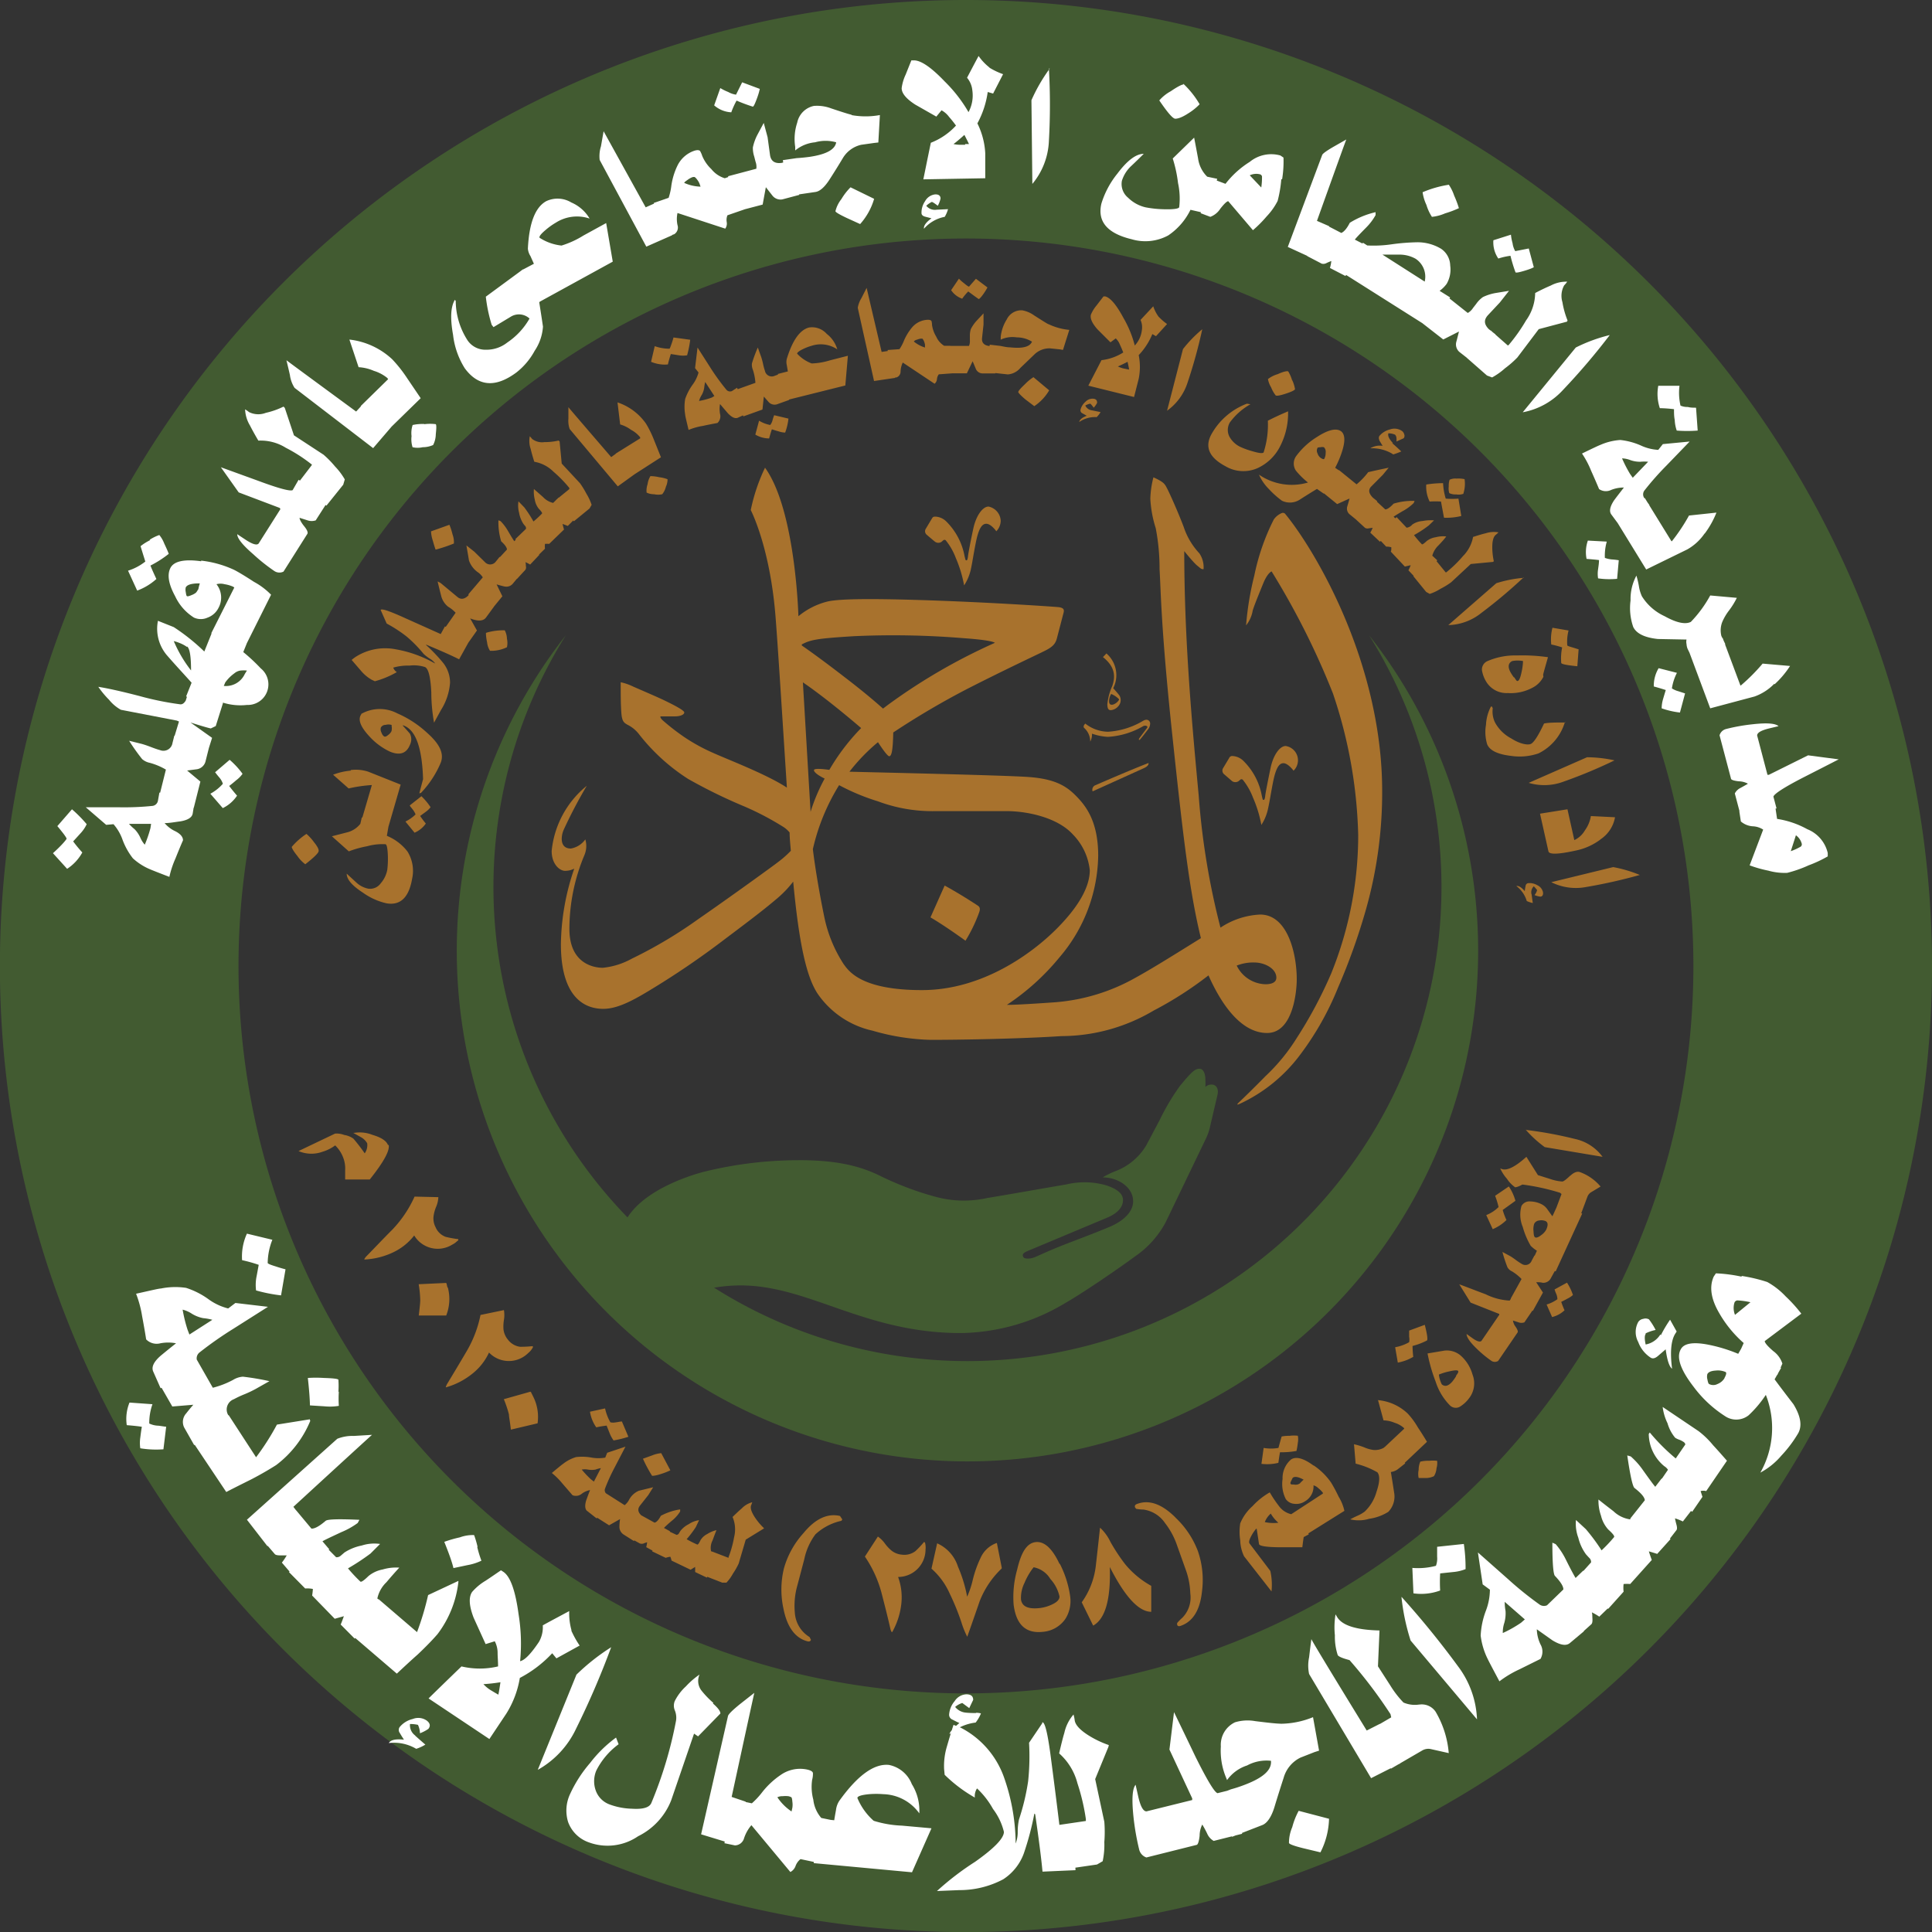 <?xml version="1.0" encoding="UTF-8"?> <svg xmlns="http://www.w3.org/2000/svg" viewBox="0 0 211.25 211.25"><rect x="0" y="0" width="211.25" height="211.25" fill="#333333" stroke="none"/><g id="a7cf3f96-4252-4860-91b8-f7518bacf977" data-name="Layer 2"><g id="b22f3967-ceed-409c-acf5-dc3a827945f8" data-name="Layer 1"><path d="M105.63,0A105.63,105.63,0,1,0,211.25,105.63,105.63,105.63,0,0,0,105.63,0Zm0,185.16a79.54,79.54,0,1,1,79.53-79.53A79.54,79.54,0,0,1,105.63,185.16Z" style="fill:#425b31"></path><path d="M149.69,69.45a51.83,51.83,0,1,1-87.81,0,55.84,55.84,0,1,0,87.81,0Z" style="fill:#425b31"></path><path d="M76.82,141.06a17.79,17.79,0,0,1,4.15-.51c7.51,0,13.52,5.21,24.1,5.21a22.71,22.71,0,0,0,11.39-3.27c1.76-1,5.47-3.51,7.69-5.14a10.55,10.55,0,0,0,3.31-3.71l4.33-9a6.43,6.43,0,0,0,.52-1.43c.25-1.11.72-3.07.82-3.52.13-.6-.11-1.1-.65-1.1a.94.94,0,0,0-.68.26,8.1,8.1,0,0,0,0-.83c0-.47-.15-1.16-.65-1.16s-.89.37-2.15,1.9a24.8,24.8,0,0,0-2.21,3.73l-1.45,2.74a6.7,6.7,0,0,1-3.3,2.8,8.47,8.47,0,0,0-1.47.71c1.73,0,3.33,1.11,3.33,2.61,0,1.3-1.31,2.26-2.51,2.77s-2.48,1-4.52,1.78-3.21,1.35-3.71,1.56-1.15.21-1.26,0-.16-.42.48-.68l8.69-3.64c1.11-.47,1.72-1.13,1.72-1.92s-.79-1.25-1.76-1.59a8.58,8.58,0,0,0-4.44-.12c-2.26.38-6.81,1.19-8.63,1.48a11.74,11.74,0,0,1-5.63-.12,33.84,33.84,0,0,1-5.77-2.14c-1.38-.68-3.85-1.92-9.33-1.87a43.2,43.2,0,0,0-10.36,1.29c-1.85.5-6.9,2.17-8.57,5.51S76.82,141.06,76.82,141.06Z" style="fill:#425b31"></path><path d="M189.71,143.77a2,2,0,0,1-.06-1.34.38.38,0,0,1,.31-.24,8.14,8.14,0,0,1,1.44.2Zm.75-4.17a16.71,16.71,0,0,0-2.84-.37l-.24.36q-.75,1.68.61,4a12.83,12.83,0,0,0,2.67,3.26l-.69,1.54,4.37,1.95.55-1.24a2.72,2.72,0,0,0-1-1.37c-.61-.53-.92-.89-.93-1.09l4-3a16.1,16.1,0,0,0-1.72-1.9,8.18,8.18,0,0,0-2-1.56,17.21,17.21,0,0,0-2.83-.67m-1.85,11.19a1.57,1.57,0,0,1-.76.63,1,1,0,0,1-.93,0q-.1-.06-.18-.51a1.11,1.11,0,0,1,0-.58c.13-.23.43-.35.92-.38a2.09,2.09,0,0,1,1.07.16c.12.07.08.29-.13.67m2-3.51-.49.85a17,17,0,0,0-3.28-1c-1.65-.32-2.66-.15-3,.51-.51.9,0,2.27,1.4,4.09a13,13,0,0,0,3.42,3.2,2.18,2.18,0,0,0,2.6-.08,12.35,12.35,0,0,0,1.88-2.23,9.88,9.88,0,0,1-.6,8.5,7.86,7.86,0,0,0,2.3-1.86,13.74,13.74,0,0,0,1.83-2.43c.46-.81.29-1.88-.51-3.19-.7-.91-1.39-1.81-2.06-2.72l.71-1.25Zm-9-1.27a2.38,2.38,0,0,1-1.61,1.1q-.19-.88,0-1.14l0-.08,0,0a4.84,4.84,0,0,1,1.09-.37,7.24,7.24,0,0,0-.73-1.16.81.81,0,0,0-.63-.05.79.79,0,0,0-.54.34,2.28,2.28,0,0,0,0,2.19,3.45,3.45,0,0,0,1.36,1.71c.24.15.52.07.86-.24l.78-.67c.16,1.18.39,1.89.7,2.12-.24-1.85-.11-3.15.38-3.88l.12-.19-.72-1.29A14.37,14.37,0,0,0,181.6,146m.2,7.84a5.61,5.61,0,0,0,.53,1.78,4.32,4.32,0,0,0,.83,1.58,1.85,1.85,0,0,0,.45.22,2.21,2.21,0,0,1,.45.23.43.43,0,0,1,.22.29l-1.05,1.53a21.62,21.62,0,0,1-2.84-2.84l-.11.17a4.63,4.63,0,0,0,1.7,3.52,1.22,1.22,0,0,1,.4.39l-1.29,1.89,3.94,2.7,1.12-1.63-.2-.63a1.14,1.14,0,0,1,.61,0l2.27-3.32c-.5-.57-1-1.14-1.52-1.7a9.39,9.39,0,0,0-1.59-1.54Zm-.11,7.82-.7.91c-.2-.23-.64-.83-1.33-1.8a8.13,8.13,0,0,0-1.35-1.52l-.38-.11c.32,2.21.59,3.4.79,3.56.72.56,1.1,1,1.13,1.34l-1.59,2L182,169l1.3-1.68c.09-.11.09-.32,0-.64a6.38,6.38,0,0,1-.15-.66,6.38,6.38,0,0,1,.86.34l1.39-1.79Zm-2.58,3.49-.11.13-.77.85a3.31,3.31,0,0,1-1.81-.89c-.56-.43-1.11-.85-1.64-1.28a5,5,0,0,0,.28,1.78,3.43,3.43,0,0,0,.79,1.5q.77.69.63.84a16,16,0,0,1-1.36,1.44,21.48,21.48,0,0,0-1.72-2.32l-1.08-1a4.37,4.37,0,0,0,.26,1.95,5.1,5.1,0,0,0,.84,1.81c.12.13.24.27.37.4a.6.6,0,0,1,.18.48l-1.69,1.88,3.56,3.2,1.69-1.88a3.4,3.4,0,0,1,0-.84,4.54,4.54,0,0,1,.72,0l2.36-2.63c-.15-.41-.26-.73-.32-.94.41.12.72.21.91.28l1.46-1.62Zm-6,6.59-.83.8c-.16-.26-.52-.91-1.06-2a7.85,7.85,0,0,0-1.12-1.7l-.36-.16c0,2.23.1,3.44.28,3.63.63.66.94,1.16.92,1.49l-1.86,1.8,3.32,3.44L174,177.6c.1-.09.14-.3.12-.62s0-.44-.06-.68a6.3,6.3,0,0,1,.81.47l1.63-1.58Zm-6.79,5.69a13.13,13.13,0,0,1-2,1.13,3.25,3.25,0,0,1,.16-1.09,3.81,3.81,0,0,0,.14-1.32,5.48,5.48,0,0,1-.09-1l2.2,1.92Zm3-2a.83.83,0,0,1-1,0,37.65,37.65,0,0,1-3.42-2.76l-3.3-2.92.52,3.49.79.58a6.57,6.57,0,0,1-.45,2.33,8.87,8.87,0,0,0-.56,2.69,7.89,7.89,0,0,0,.79,2.6q.14.3,1.26,2.4a11.68,11.68,0,0,1,2.19-1.31l2.3-1.14a1.59,1.59,0,0,0,0-1.59,4.07,4.07,0,0,1-.4-1.65l1.71,1.21c.87.53,1.5.63,1.9.3l1.54-1.29-3.07-3.67Zm-12.18-6.3q0,.54,0,1.08a2.31,2.31,0,0,1-.13,1,7.65,7.65,0,0,1-2.58.23l.12,2.78a6,6,0,0,0,2.92-.31,16.76,16.76,0,0,1,0-1.87l1.41-.15a4.69,4.69,0,0,0,1.37-.32,18,18,0,0,0-.19-2.75Zm-3.9,5.49a23.5,23.5,0,0,0,1,4.76l7.26,8.62a10.29,10.29,0,0,0-2.09-5.82,96.18,96.18,0,0,0-6.15-7.56m1.91,11.76a3.14,3.14,0,0,1-1.71-.22,10.84,10.84,0,0,1-1.45-1.88l-1.34-2.08.17-3.92c-2.6-.06-4.15-.57-4.67-1.53l-.14-.23a8.7,8.7,0,0,0-.07,2.29,6.47,6.47,0,0,0,.31,2.16c.1.17.53.35,1.29.55a51.84,51.84,0,0,1,4.48,5.91l.08.35-2.46,1.44,2.43,4.17,2.39-1.39,1-.58a1.31,1.31,0,0,1,.93-.18l2,.45a10.57,10.57,0,0,0-1.44-4.53,1.82,1.82,0,0,0-1.75-.78m-4.34,2.11-1.44.73q-6-9.77-6.05-10c-.09.66-.17,1.32-.25,2a4.4,4.4,0,0,0,0,1.82l6.78,11.39,3.18-1.61ZM142,198a8,8,0,0,0-.7,1.78,4.37,4.37,0,0,0-.36,1.74c.05.13.58.33,1.6.58l1.84.44a8.5,8.5,0,0,0,.94-3.67ZM140,188.47c-.42,0-1.34-.1-2.77-.28a4.74,4.74,0,0,0-2.19.13,2.72,2.72,0,0,0-1.55,2.64,7.63,7.63,0,0,0,.5,3.23l.18.45a4.33,4.33,0,0,1,2.19-1.6,4.48,4.48,0,0,1,2.61-.51c.1,1-.84,1.84-2.81,2.6a15.2,15.2,0,0,1-1.57.52l-1.64.64,1.77,4.55,3.3-1.28c.52-.2,1-.87,1.34-2s.66-2.13,1-3.18a3.52,3.52,0,0,1,1.84-2.2l1.53-.6.5-.16-.66-3.66a9.55,9.55,0,0,1-3.56.72m-5.39,7.22-1.49.37q-.49-.12-2.42-4-1.17-2.45-2.34-4.86l-.5,4.09,2.49,5.34,0,.18-5,1.24c-.34,0-.64-.49-.89-1.57l-.3-1.34c-.36.43-.43,1.57-.24,3.44a27.36,27.36,0,0,0,.62,3.6,1.22,1.22,0,0,0,.8.91l5.47-1.37c.16,0,.28-.39.35-1a2.76,2.76,0,0,1,.29-1.23,10.88,10.88,0,0,1,.54,1,1.65,1.65,0,0,0,.71.79l3.11-.78Zm-13.38-4.89a10.7,10.7,0,0,1-2.22-1.06c-.93-.59-1.44-1.14-1.51-1.65a3.73,3.73,0,0,0-.13-.63,4.54,4.54,0,0,0-1,2q-.23.76-.57,2.25a6.54,6.54,0,0,1,2,3.27,23.06,23.06,0,0,1,.92,3.9l0,.14a.22.22,0,0,1,0,.08l-2.92.43.71,4.83,3.43-.5.62-.36a8.66,8.66,0,0,0,.18-2.1,14,14,0,0,0,0-2.21l-1-4.67L121.2,191Zm-3.9,8.77-1.49.07q-.48-3.94-1-7.88-.47-3.47-.87-3.45s-.06.07,0,.08l-1.46,2.16a26,26,0,0,1-.1,4.2,24.53,24.53,0,0,1-1,4.18,6.42,6.42,0,0,0-.14,1.34,3.4,3.4,0,0,1-.23,1.3l0-.32a22.16,22.16,0,0,0-1.28-6.95,9.77,9.77,0,0,0-4.72-5.4l-.79-.31c-.26.79-.5,1.59-.73,2.39a7.39,7.39,0,0,0-.3,2.43l.06.64a15.92,15.92,0,0,0,3.3,2.49,1.56,1.56,0,0,1,.24-1,9.15,9.15,0,0,1,1.75,2.25,6.79,6.79,0,0,1,1.19,2.5q0,1.05-3.16,3.28a30.58,30.58,0,0,0-4.16,3.19l2.43-.1a10.17,10.17,0,0,0,4.81-1.18,5.69,5.69,0,0,0,2.26-2.84,31.66,31.66,0,0,0,1.15-4.35l.09.08q.61,4.18.8,6.27l3.61-.16ZM106.7,187.31c-.74,0-1.17-.05-1.26-.07a1.66,1.66,0,0,1-1-.6,2.17,2.17,0,0,1,.78-.43l.76.56.43-.9c0-.39-.22-.59-.7-.61a1.59,1.59,0,0,0-1.32.74,2.54,2.54,0,0,0-.61,1.48.57.57,0,0,0,.37.55c.25.13.5.26.75.37q-1.06.89-1.08,1.23a5.26,5.26,0,0,1,2.86-1.28,4.16,4.16,0,0,0,.58-1,1.87,1.87,0,0,0-.52-.07m-8.11,12.34a11.79,11.79,0,0,1-3.1-.53,6.79,6.79,0,0,1-1.78-2.49c0-.2.45-.34,1.28-.42a9.64,9.64,0,0,1,1.56,0,5,5,0,0,1,3.93,2.1,5.47,5.47,0,0,0-.82-3.2,3.39,3.39,0,0,0-2.51-2.1q-2.43-.24-5.42,3.93a2.31,2.31,0,0,0-.36,1c-.13.71-.19,1.08-.19,1.12l-1.77-.17-.47,4.86,10.74,1,2.13-4.81ZM85,196.52a1.19,1.19,0,0,1,.57-.12,3.13,3.13,0,0,1,.63,0,1.16,1.16,0,0,1,.31.11c.06,0,.11.21.13.5a2.29,2.29,0,0,1,0,.65l-.09.41A5.61,5.61,0,0,1,85,196.52M90.87,199l-1.07-.22a3.66,3.66,0,0,1-.87-2,5.41,5.41,0,0,1-.13-2.16,2.55,2.55,0,0,0,.09-.72c0-.2-.28-.34-.67-.42a3.69,3.69,0,0,0-2.86.6,8.93,8.93,0,0,0-2,1.86,8.6,8.6,0,0,1-1.15,1.24l-2-.42-1,4.78,1.15.24a1.06,1.06,0,0,0,1-.79,4.25,4.25,0,0,1,.8-1.42l4.26,5.12A1.19,1.19,0,0,0,87,204a1.71,1.71,0,0,1,.53-.72l2.31.49Zm-9.33-2L80,196.48q2.42-11.17,2.48-11.38l-1.59,1.25q-1.23,1-1.29,1.29l-2.94,12.93,3.51,1.07ZM78,186.2a10,10,0,0,1-1.3-1.35,1.71,1.71,0,0,1-.21-1.75A8.71,8.71,0,0,0,75,184.39,5.59,5.59,0,0,0,73.78,186a1.33,1.33,0,0,0,0,1,2.1,2.1,0,0,1,.14,1.14,44.92,44.92,0,0,1-2.7,9q-.31.75-2.13.63a7.51,7.51,0,0,1-2.47-.48,2.52,2.52,0,0,1-1.49-1.54,3,3,0,0,1,.07-2.15,8.06,8.06,0,0,1,2.44-2.88l-.28-.73a13.9,13.9,0,0,0-2.84,2.78,14.36,14.36,0,0,0-2.17,3.36,4.25,4.25,0,0,0-.23,3.1,3.7,3.7,0,0,0,2.27,2.22,5.91,5.91,0,0,0,5.38-.67,7.38,7.38,0,0,0,3.62-3.93l2.5-7.29.44.3,2.44-2.5c0-.26-.27-.62-.82-1.1m-11.12-6.15a23.24,23.24,0,0,0-3.8,3L58.8,193.52A10.06,10.06,0,0,0,63,189a91.47,91.47,0,0,0,3.85-8.95m-12.79,5-.45-.27a3.72,3.72,0,0,1-.75-.63,18.71,18.71,0,0,0,1.86-.21c-.09.61-.16,1.06-.23,1.36l-.43-.25m8.44-6.75a6.92,6.92,0,0,1-.26-2.14c-1.34.72-2.31,1.23-2.89,1.56a3.23,3.23,0,0,1-.42,1.81c-.86,1.28-1.54,2-2.06,2.11a19.88,19.88,0,0,0-.17-5.15q-.52-3.86-1.66-4.62l-.26-.17c-.56.38-1.12.77-1.7,1.15a6,6,0,0,0-1.46,1.22c-.39.58-.33,1.52.17,2.82l1.31,2.88,1-.31a2.74,2.74,0,0,1,.31,1.29c0,.39.05.88.05,1.46a8.65,8.65,0,0,1-4,0q-2.41,2.33-3.6,3.5l6.65,4.44,1.86-2.79a10.61,10.61,0,0,0,1.47-3.89,13.15,13.15,0,0,0,3.54-2.7l.46.56,2.54-1.4a10.44,10.44,0,0,1-.93-1.68m-17,11.55a1.39,1.39,0,0,1-.62-1.29,3.6,3.6,0,0,1,.87.09,2.27,2.27,0,0,1,.22.92,4.3,4.3,0,0,0,.92-.48c.25-.32.19-.62-.17-.9a1.61,1.61,0,0,0-1.54-.18,2.62,2.62,0,0,0-1.42.87.54.54,0,0,0,0,.65c.15.26.3.5.46.74-.87-.09-1.43,0-1.66.37a4.77,4.77,0,0,1,3,.63,4.37,4.37,0,0,0,1-.46s-.39-.33-1.14-1M50.12,173l0-.14-3.31,1.55a30.41,30.41,0,0,1-1.21,4.05l-4.21-3.61-3.18,3.71L43.39,183c.76-.71,1.52-1.42,2.29-2.1.93-.88,1.64-1.62,2.16-2.22a11.55,11.55,0,0,0,2.28-5.7m2.1-3.84a10.89,10.89,0,0,0-.38-1.29,4.07,4.07,0,0,0-1.56.25,13.23,13.23,0,0,0-1.7.49c.5,1.25.85,2.21,1,2.87l1.56-.33a5.75,5.75,0,0,0,1.5-.48,12.14,12.14,0,0,1-.46-1.51m-10,6.57-.12-.12-.8-.81a3.44,3.44,0,0,1,1-1.78c.46-.55.93-1.08,1.4-1.59a5.06,5.06,0,0,0-1.81.2,3.43,3.43,0,0,0-1.56.72c-.5.49-.8.69-.89.6a16.38,16.38,0,0,1-1.35-1.44,25,25,0,0,0,2.46-1.62l1.05-1.05a4.45,4.45,0,0,0-2,.17,5.43,5.43,0,0,0-1.89.76l-.42.36a.65.65,0,0,1-.5.16l-1.77-1.79L31.6,171.9l1.77,1.79a3.17,3.17,0,0,1,.84.05,6.14,6.14,0,0,1-.08.72L36.6,177l1-.28c-.15.41-.26.72-.35.91l1.53,1.54ZM36,169.4l-.74-.87c.26-.16.95-.48,2.06-1a8.46,8.46,0,0,0,1.79-1l.19-.35c-2.25-.1-3.48-.07-3.69.11-.7.6-1.22.88-1.56.85l-1.67-2-3.71,3.18,1.37,1.6c.09.11.3.15.62.15l.69,0a6.24,6.24,0,0,1-.53.79l1.47,1.71Zm-2.92-3.33-1-1.31q8.43-7.74,8.6-7.87l-2,.12a4.42,4.42,0,0,0-1.8.31L27,166.17l2.24,2.89Zm.81-10.74v-.14l-3.61.58A27.23,27.23,0,0,1,28,159.34L25,154.73l-4.07,2.71,3.81,5.7c.92-.48,1.85-.94,2.77-1.4,1.13-.59,2-1.11,2.68-1.54a11.57,11.57,0,0,0,3.75-4.87M37,152.21a9.08,9.08,0,0,0,0-1.35c-.06-.1-.58-.16-1.57-.19a13.41,13.41,0,0,0-1.77,0c.15,1.35.22,2.36.23,3l1.59.1a5.91,5.91,0,0,0,1.57-.05,11.69,11.69,0,0,1,0-1.57M18.17,156c-.14,0-.43-.06-.85-.11a2.46,2.46,0,0,1-1-.24,6.18,6.18,0,0,1,.35-2.11l-2.51-.18a4.75,4.75,0,0,0-.3,2.47c.75.06,1.29.12,1.65.18-.07.39-.12.78-.17,1.18a4,4,0,0,0,0,1.17,10.72,10.72,0,0,0,2.53.11Zm7.34-.32L25,154.8a1.2,1.2,0,0,1,.58-1.81,11,11,0,0,1,1.18-.55,12.83,12.83,0,0,0,1.18-.56l1.52-.86a28,28,0,0,0-2.9-.49,2.37,2.37,0,0,0-1.09.36,9.72,9.72,0,0,1-2.2.85l-1.91-3.35-4.24,2.4,1.72,3,2.3-.19c-.27.3-.52.61-.77.93a1.39,1.39,0,0,0-.24,1.54l1.1,1.94Zm-5-10.28a15.51,15.51,0,0,1-.54-2.2,3.32,3.32,0,0,1,1,.44,3.68,3.68,0,0,0,1.25.49,5.7,5.7,0,0,1,1,.18l-2.51,1.61Zm1.07,3.47a.82.82,0,0,1,.25-1,40.15,40.15,0,0,1,3.67-2.57l3.8-2.41-3.56-.42-.79.6a6.24,6.24,0,0,1-2.14-1,8.7,8.7,0,0,0-2.46-1.25,7.91,7.91,0,0,0-2.76.07c-.22,0-1.12.22-2.71.57a12,12,0,0,1,.66,2.46c.16.85.31,1.69.44,2.53a1.6,1.6,0,0,0,1.55.43,4.52,4.52,0,0,1,1.72,0c-.55.43-1.1.88-1.66,1.34q-1.16,1-.84,1.74l.81,1.83,4.46-2Zm9.64-10.08c-.35-.09-.7-.19-1.05-.31-.56-.17-.86-.29-.9-.38a7.1,7.1,0,0,1,.51-2.54L27,134.89a6,6,0,0,0-.53,2.9,15.93,15.93,0,0,1,1.82.51c-.09.47-.17.94-.26,1.39A4.77,4.77,0,0,0,28,141.1a17.36,17.36,0,0,0,2.73.54Z" style="fill:#fff"></path><path d="M196.37,91.33a1.66,1.66,0,0,1,.64.93.32.32,0,0,1-.11.31,6.32,6.32,0,0,1-1.09.5Zm1.33,3.31a13.79,13.79,0,0,0,2.15-1v-.37a3.7,3.7,0,0,0-2.23-2.6,9.91,9.91,0,0,0-3.31-1.13l-.21-1.42-3.92.58.17,1.12a2.21,2.21,0,0,0,1.31.53,2.25,2.25,0,0,1,1.13.36l-1.48,3.91a13.43,13.43,0,0,0,2.05.58,6.46,6.46,0,0,0,2.06.24,13.62,13.62,0,0,0,2.27-.79m-3.44-6.26-.34-1.28c.06-.29,1.13-1,3.23-2.08,1.31-.67,2.61-1.33,3.91-2l-3.35-.44-4.29,2.13-.15,0-1.13-4.3c0-.29.39-.54,1.26-.76l1.08-.26c-.35-.31-1.28-.38-2.8-.21a20.34,20.34,0,0,0-2.93.52,1,1,0,0,0-.72.69l1.25,4.73c0,.14.32.24.85.3a2.2,2.2,0,0,1,1,.26c-.06.05-.33.2-.8.46a1.36,1.36,0,0,0-.63.61l.71,2.69Zm-10-12.57-.74-.24a2.43,2.43,0,0,1-.7-.31,5.48,5.48,0,0,1,.55-1.7l-2-.51a3.74,3.74,0,0,0-.53,2c.59.16,1,.29,1.31.39q-.15.49-.3,1a3.73,3.73,0,0,0-.15,1,9,9,0,0,0,2,.46Zm9.79-1a10.27,10.27,0,0,0,1.69-2l-3-.26a20.64,20.64,0,0,1-2.38,2.39c-.06,0-.08,0-.05,0l-1.94-5.19-3.71,1.39,2.35,6.3,4.84-1.29A5.65,5.65,0,0,0,194,74.77m-5.35-4.34-.43-.89a2.51,2.51,0,0,1,.1-1.54,5.89,5.89,0,0,1,.76-1.28,8.39,8.39,0,0,0,.83-1.35L187,65.11A13.27,13.27,0,0,1,184.88,68c-.61.3-1.57.1-2.86-.62a5.74,5.74,0,0,1-2.49-2.18,4.17,4.17,0,0,1-.33-1.12,9.85,9.85,0,0,0-.27-1.14,5.38,5.38,0,0,0-.64,2.71,6.29,6.29,0,0,0,.29,2.9c.35.73,1.26,1.17,2.7,1.32l3.13.06a1.14,1.14,0,0,0,0,.5,1.63,1.63,0,0,0,.11.5l.61,1.26ZM177,61.26a6.81,6.81,0,0,0-.77-.09,3,3,0,0,1-.75-.17,5.62,5.62,0,0,1,.21-1.78l-2.07-.11a3.81,3.81,0,0,0-.14,2c.61.05,1.07.09,1.36.13,0,.34-.06.68-.1,1a3.09,3.09,0,0,0,0,1,8.78,8.78,0,0,0,2.08.05Zm9.4-2.92a9.93,9.93,0,0,0,1.28-2.29l-3,.32a20.41,20.41,0,0,1-1.87,2.81c-.06,0-.08,0-.05,0l-2.91-4.72-3.37,2.08,3.52,5.73,4.5-2.2a5.67,5.67,0,0,0,1.88-1.73m-8.14-6.51a14,14,0,0,1-.88-1.71,2.71,2.71,0,0,1,.91.19,3.15,3.15,0,0,0,1.09.18,4.39,4.39,0,0,1,.85,0l-1.68,1.75Zm1.56,2.64a.7.7,0,0,1,0-.83,31.28,31.28,0,0,1,2.41-2.73l2.54-2.63-2.93.28-.5.63a5.16,5.16,0,0,1-1.93-.49,7.57,7.57,0,0,0-2.22-.59,6.43,6.43,0,0,0-2.19.54c-.17.06-.85.38-2,.94a10.08,10.08,0,0,1,1,1.89q.45,1,.87,2a1.32,1.32,0,0,0,1.32.09,3.64,3.64,0,0,1,1.39-.26c-.35.45-.71.91-1.06,1.38-.47.7-.57,1.22-.31,1.57l1,1.35,3.16-2.39Zm5.65-9.89c-.3,0-.6,0-.9-.08a1.88,1.88,0,0,1-.8-.15,6.22,6.22,0,0,1-.11-2.17l-2.32,0a4.9,4.9,0,0,0,.17,2.45,15,15,0,0,1,1.55.11c0,.4,0,.79.08,1.18a4,4,0,0,0,.22,1.16,14.74,14.74,0,0,0,2.29,0ZM176,36.64A17.34,17.34,0,0,0,172.3,38l-5.8,7.08a7.9,7.9,0,0,0,4.41-2.45,72.25,72.25,0,0,0,5.11-6m-4.62-1.59a9.28,9.28,0,0,1-.56-2,2.37,2.37,0,0,1,.19-1.84,2.65,2.65,0,0,0,.33-.4,3.57,3.57,0,0,0-1.79.42c-.4.17-1,.44-1.71.82a5.27,5.27,0,0,1-1,3A18.68,18.68,0,0,1,165,37.68l-.07.08-.08,0L163,36.13l-2.61,3,2.2,1.93.56.21a7.49,7.49,0,0,0,1.41-1,10.83,10.83,0,0,0,1.35-1.18l2.34-3.1,3.09-.82Zm-7.88,1.52-.73-.57c-.52-.53-.56-1-.11-1.51L164,33.07l1-1.27-1.47.24a5.34,5.34,0,0,0-1.38.44,3,3,0,0,0-.74.75l-.35.45a1.61,1.61,0,0,1-.57.54l-2.52-2-2.43,3.13,2.27,1.77,1.72-.87c-.1.38-.19.76-.29,1.12a1.09,1.09,0,0,0,.33,1.11l1.51,1.18Zm3.64-9.39-1.48.29a2.28,2.28,0,0,1-.29-.86,5.36,5.36,0,0,1-.18-.94l-1.92.61a3.13,3.13,0,0,0,.54,2,7.1,7.1,0,0,1,1.33-.3,16.36,16.36,0,0,0,.55,1.81c.08.06.4,0,1-.18s.81-.28,1-.38Zm-16,.67c1.19,0,1.81,0,1.84,0a3.6,3.6,0,0,1,1.78.45,2.34,2.34,0,0,1,1,2.5Zm7.4,4.68-1.15-.72a3.44,3.44,0,0,0,.77-.76,3.12,3.12,0,0,0,.39-2,2.27,2.27,0,0,0-1-1.84,5,5,0,0,0-2.58-.71,23.06,23.06,0,0,0-2.8.22,13.7,13.7,0,0,1-2.69.13l-.47-.3-2.12,3.35,9.49,6ZM159,21.38a4.91,4.91,0,0,0-.58-1.18,11.87,11.87,0,0,0-2.87.82,4.94,4.94,0,0,0,.42,1.39,5,5,0,0,0,.6,1.3,4.77,4.77,0,0,0,1.44-.38,10.84,10.84,0,0,0,1.51-.57,11.84,11.84,0,0,0-.52-1.38M149,26.64l-.86-.44c.15-.2.58-.65,1.27-1.35a6.17,6.17,0,0,0,1-1.33l0-.32a9.25,9.25,0,0,0-2.82,1.16c-.34.67-.66,1-.93,1.11l-1.93-1L142.93,28l1.59.83a.72.72,0,0,0,.53-.07c.16-.08.34-.15.52-.22a4.22,4.22,0,0,1-.15.76l1.7.88Zm-3.67-1.91L144,24.15q3.13-8.74,3.21-8.9l-1.44.82c-.75.44-1.15.73-1.2.88L140.81,27l2.81,1.29Zm-8.68-5.56a1.65,1.65,0,0,1,1.12-.11.3.3,0,0,1,.22.24,7.35,7.35,0,0,1-.08,1.2Zm3.54.43a12.11,12.11,0,0,0,.15-2.37L140,17a3.71,3.71,0,0,0-3.35.7A10.13,10.13,0,0,0,134,20.1l-1.34-.5-1.38,3.71,1.06.4a2.23,2.23,0,0,0,1.1-.9c.41-.52.7-.8.86-.81L137,25.17a13.36,13.36,0,0,0,1.5-1.51,7.1,7.1,0,0,0,1.2-1.69,13.69,13.69,0,0,0,.4-2.37M132,19.32a3.45,3.45,0,0,1-1-2c-.14-.75-.28-1.51-.43-2.27l-2.34,2.28a14.5,14.5,0,0,1,.58,2.69,8,8,0,0,1,.13,2.61c0,.19-.61.28-1.68.25a11.9,11.9,0,0,1-2-.21,4,4,0,0,1-1.91-1.05,1.93,1.93,0,0,1-.68-1.85,3.71,3.71,0,0,1,1-1.6c.47-.44.93-.89,1.39-1.35q-1.26,0-2.88,2.16a9.72,9.72,0,0,0-1.75,3.28q-.69,2.94,3.31,3.9a5.25,5.25,0,0,0,4-.42,7.15,7.15,0,0,0,2.43-2.8l2,.46.92-3.85ZM129.39,9.24c-.15,0-.61.21-1.38.74a4.49,4.49,0,0,0-1.25,1c.88,1.29,1.47,2,1.75,2s.72-.13,1.41-.58a6.41,6.41,0,0,0,1.25-1,9.9,9.9,0,0,0-1.78-2.24M114.78,7.5a18.3,18.3,0,0,0-2,3.46l.1,9.15a7.83,7.83,0,0,0,1.81-4.7,70.55,70.55,0,0,0,0-7.91m-9.16,8.33-.45,0a3.4,3.4,0,0,1-.82-.08c.3-.22.69-.55,1.19-1,.23.45.4.78.5,1l-.42,0m2.61-8.41A5.79,5.79,0,0,1,107,6.12c-.59,1.1-1,1.89-1.26,2.38a2.52,2.52,0,0,1,.58,1.4,3.84,3.84,0,0,1-.42,2.36,15.74,15.74,0,0,0-2.6-3.35c-1.48-1.55-2.61-2.32-3.38-2.31h-.27l-.62,1.55a5,5,0,0,0-.44,1.49c0,.57.51,1.17,1.49,1.8l2.3,1.31.57-.69a2.54,2.54,0,0,1,.83.73,11.83,11.83,0,0,1,.75.94,7.32,7.32,0,0,1-2.75,1.88c-.37,1.78-.64,3.12-.82,4l6.77-.12,0-2.73a8.3,8.3,0,0,0-.86-3.27A10.08,10.08,0,0,0,108,10.06l.59.17,1.09-2.12a7.81,7.81,0,0,1-1.46-.69m-5.81,15.51a1.2,1.2,0,0,1-1.13-.43,2.59,2.59,0,0,1,.6-.42q.12,0,.66.42a2.88,2.88,0,0,0,.3-.79c0-.33-.23-.48-.62-.45a1.43,1.43,0,0,0-1.07.74,2.18,2.18,0,0,0-.39,1.3q0,.28.39.39l.7.18c-.59.43-.87.81-.82,1.14a4,4,0,0,1,2.27-1.3,3.49,3.49,0,0,0,.36-.84l-1.25.06M93,20.48a6.61,6.61,0,0,0-1,1.29,3.46,3.46,0,0,0-.65,1.32c0,.11.43.36,1.23.74l1.47.67a7.14,7.14,0,0,0,1.53-2.76Zm.16-7.92c-.36-.08-1.12-.32-2.28-.71A4.4,4.4,0,0,0,89,11.58a2.34,2.34,0,0,0-1.83,1.83,5.67,5.67,0,0,0-.22,2.65l0,.39a4,4,0,0,1,2.17-.89,4.23,4.23,0,0,1,2.31,0c-.12.79-1.08,1.32-2.9,1.59-.45.06-.92.11-1.42.14l-1.51.22.57,3.92,3-.44c.48-.07,1-.53,1.54-1.37s1-1.58,1.46-2.35a3.15,3.15,0,0,1,2-1.44l1.42-.2.45-.05.17-3a8.65,8.65,0,0,1-3.13,0m-6.72,5-.89.23c-.74.1-1.16-.18-1.27-.83L83.93,15l-.42-1.56-.7,1.31a5.46,5.46,0,0,0-.49,1.37,3,3,0,0,0,.15,1l.14.55a1.63,1.63,0,0,1,.09.78l-3.09.82,1,3.83,2.78-.73.35-1.9.72.92a1.13,1.13,0,0,0,1.09.41l1.84-.49ZM81.15,9l-.67,1.35a2.42,2.42,0,0,1-.85-.29,5.75,5.75,0,0,1-.87-.43l-.67,1.89a3.06,3.06,0,0,0,1.87.76A8.33,8.33,0,0,1,80.54,11a18.5,18.5,0,0,0,1.77.66c.1,0,.24-.32.45-.88s.26-.82.32-1.06ZM74.82,20c0-.08.15-.18.36-.33a2.38,2.38,0,0,1,.46-.27.64.64,0,0,1,.27-.05c.06,0,.17.09.31.28a1.83,1.83,0,0,1,.27.46l.11.32A4.71,4.71,0,0,1,74.82,20m5.3-.81-.87.3a3,3,0,0,1-1.47-1,4.2,4.2,0,0,1-1-1.45,2.48,2.48,0,0,0-.24-.54c-.13-.11-.35-.11-.67,0a3.19,3.19,0,0,0-1.81,1.64,7.46,7.46,0,0,0-.65,2.14,6.72,6.72,0,0,1-.3,1.35l-1.62.56,1.29,3.74.94-.32a.86.86,0,0,0,.36-1,3.08,3.08,0,0,1,0-1.32L79.3,25a.94.94,0,0,0,.16-.73,1.36,1.36,0,0,1,.08-.73l1.88-.65Zm-8.24,2.91-1.28.57L66,14.35,65.71,16a3.59,3.59,0,0,0-.14,1.49l5.1,9.48,2.83-1.25ZM63.8,25.75a10.13,10.13,0,0,1-2.4,1.1A5.49,5.49,0,0,1,59,26c-.08-.14.16-.44.7-.89a7.41,7.41,0,0,1,1.07-.76,4.3,4.3,0,0,1,3.7-.45,4.27,4.27,0,0,0-2-1.76A2.9,2.9,0,0,0,59.72,22q-1.8,1-2,5.19A1.83,1.83,0,0,0,58,28c.24.53.36.81.38.84L57,29.57,59,33l8-4.39-.72-4.22Zm-6.6,3.69-4.08,3a16.78,16.78,0,0,0,.64,3.07l.2.26L55.9,34.6a1.7,1.7,0,0,1,2,.23,7.82,7.82,0,0,1-2.43,2.62,3.65,3.65,0,0,1-2.33.79,2.35,2.35,0,0,1-2-1,8.05,8.05,0,0,1-1.31-4.33l-.09-.13c-.46.76-.53,2-.2,3.84a8.71,8.71,0,0,0,1.28,3.65q2.21,3,5.64.46a7.59,7.59,0,0,0,2-2.37,5.37,5.37,0,0,0,.91-2.65c-.13-.89-.27-1.78-.41-2.67l.55-.4ZM46.38,46.36a5.15,5.15,0,0,0-1.26.11A2.77,2.77,0,0,0,45,47.69a2.87,2.87,0,0,0,.11,1.21,2.49,2.49,0,0,0,1.11,0,2.86,2.86,0,0,0,1.14-.24,2.67,2.67,0,0,0,.29-1.17c.07-.67.08-1,0-1.11a5,5,0,0,0-1.24,0m-8.2-9.23,1,3a4.83,4.83,0,0,1,1.67.4,4.32,4.32,0,0,1,1.47.78l.09.13-3,2.94,2.79,2.82L46,43.54l-1.49-2.2a14.8,14.8,0,0,0-1.63-2.06,8.19,8.19,0,0,0-4.67-2.15M39.86,44l-.92,1q-7.48-5.49-7.62-5.61c.13.54.26,1.08.38,1.62a3.4,3.4,0,0,0,.51,1.4L40.8,49l2-2.33ZM31,44.46a8.65,8.65,0,0,1-1.93.68,2.28,2.28,0,0,1-1.84-.08,3.58,3.58,0,0,0-.43-.3,3.69,3.69,0,0,0,.53,1.76c.2.39.5.95.92,1.66a5.18,5.18,0,0,1,3,.78A17,17,0,0,1,34,50.72l.09.06a.31.31,0,0,1,0,.08l-1.53,2,3.13,2.43L37.53,53l.17-.58A7.29,7.29,0,0,0,36.63,51a10.61,10.61,0,0,0-1.25-1.28L32.14,47.6l-1-3Zm1.65,8L32,53.59c-.25.15-1.49-.17-3.72-1l-4.13-1.5,1.95,2.75,4.49,1.7.07.13-2.38,3.76c-.19.22-.66.09-1.42-.41l-.92-.61c0,.46.6,1.2,1.75,2.19A19.94,19.94,0,0,0,30,62.44a1,1,0,0,0,1,.06l2.61-4.13c.08-.13,0-.4-.35-.83s-.52-.79-.5-.92l.88.28a1.42,1.42,0,0,0,.88,0L36,54.59Zm-11,12a1.41,1.41,0,0,1-.23.35,1.78,1.78,0,0,1-.5.27c-.25.11-.4.14-.47.11s-.1-.18-.14-.46a1.13,1.13,0,0,1,0-.5c.15-.3.66-.45,1.54-.44a5.33,5.33,0,0,0-.17.67M22,61.37c-1.87-.26-3,0-3.37.74s-.2,1.76.52,3.08a5.47,5.47,0,0,0,2.06,2.34,1.79,1.79,0,0,0,1.49,0,2.14,2.14,0,0,0,1.19-1.06,2.34,2.34,0,0,0-.22-2.59,1.68,1.68,0,0,1,.89,0,3.68,3.68,0,0,1,.95.28.59.59,0,0,0,.11.08l-2.52,5,3.54,1.79,3-6a7.73,7.73,0,0,0-1.87-1.41c-1-.65-1.73-1.09-2.19-1.32a11.61,11.61,0,0,0-3.59-1m-5.57-2.24a5.61,5.61,0,0,0-1.05.66s.17.57.52,1.68a5.85,5.85,0,0,1-1.89,1l1,2.18a6.53,6.53,0,0,0,2.1-1.27c-.3-.64-.52-1.13-.65-1.47a11.69,11.69,0,0,0,2-1.28c-.06-.19-.23-.57-.5-1.15a3.34,3.34,0,0,0-.53-.91,5,5,0,0,0-1.06.52M26.77,73.69A2.27,2.27,0,0,1,24.47,75l.16-.38a4.4,4.4,0,0,1,1-1,1.33,1.33,0,0,1,.66-.3,3.47,3.47,0,0,1,.71,0Zm-6.31-3c.29.22.43,1.09.43,2.62A14.21,14.21,0,0,1,19,70.1a4,4,0,0,1,.62.2,3.83,3.83,0,0,1,.83.44m2.84-1.86-.95,2.36A22.28,22.28,0,0,0,19,68.57l-1.73-.69a4.48,4.48,0,0,0,1.07,3.87c.87,1,1.75,1.94,2.61,2.9l-.6,1.5,3.68,1.48.32-.81a6.44,6.44,0,0,0,2.66.26,2.25,2.25,0,0,0,1.5-4A19.58,19.58,0,0,0,26.6,71.3l.38-.94Zm-2.68,6.77-.3.95c-.18.3-.38.44-.62.41a33,33,0,0,1-4.46-.91c-2-.52-3.52-.85-4.48-1a9.79,9.79,0,0,0,1.17,1.41,4.43,4.43,0,0,0,1.3,1.1l6.11,1.18.24.1L18.93,81l3.78,1.2.48-1.52L20.83,79c1.26.4,2,.61,2.22.65l.54-.26.8-2.54Zm2.91,8.79c.07.09.21.28.44.55a2,2,0,0,1,.41.71A5,5,0,0,1,23,86.79l1.36,1.57A3.92,3.92,0,0,0,25.92,87c-.4-.46-.68-.82-.86-1.06.26-.2.52-.41.77-.63a3.08,3.08,0,0,0,.69-.7,8.85,8.85,0,0,0-1.41-1.53Zm-4.46-4-.2.8a1,1,0,0,1-1.36.78c-.23-.06-.56-.17-1-.34s-.78-.28-1-.34L14.12,81a22.44,22.44,0,0,0,1.42,2,1.84,1.84,0,0,0,.84.41,7.17,7.17,0,0,1,1.76.74l-.79,3.17,3.84,1,.72-2.86-1.45-1.21,1-.13a1.16,1.16,0,0,0,1-.82l.46-1.83ZM16.45,90.55a13,13,0,0,1-.62,1.81,2.86,2.86,0,0,1-.49-.78,3.26,3.26,0,0,0-.63-.92,5.12,5.12,0,0,1-.61-.58h2.42Zm.82-3a.69.69,0,0,1-.6.57,30.67,30.67,0,0,1-3.64.15H9.38l2.23,1.92.8-.07a5.21,5.21,0,0,1,1,1.73,7.51,7.51,0,0,0,1.12,2,6.42,6.42,0,0,0,1.9,1.21c.16.07.86.35,2.09.82a10.38,10.38,0,0,1,.66-2c.27-.67.54-1.34.83-2,0-.38-.3-.72-.86-1A3.35,3.35,0,0,1,18,90c.56,0,1.14-.12,1.72-.19.83-.14,1.28-.43,1.35-.86l.27-1.67-3.91-.62Zm-11,2.78c.19.22.38.46.57.7s.45.6.44.68-.53.72-1.49,1.58L7.34,95A5,5,0,0,0,9,93.21,14.2,14.2,0,0,1,8,92l.8-.88a3.85,3.85,0,0,0,.68-1,14.47,14.47,0,0,0-1.61-1.63Z" style="fill:#fff"></path><path d="M166.82,123.52a12.62,12.62,0,0,0,2.09,1.91l6.32,1.06a5.07,5.07,0,0,0-3-1.95,43.91,43.91,0,0,0-5.44-1m4.91,5c-.45.43-.74.65-.88.65a5.09,5.09,0,0,1-1.33-.28l-1.33-.42-1.26-2c-1.24,1.12-2.15,1.56-2.72,1.32l-.14-.05a4.59,4.59,0,0,0,.74,1.14,3.37,3.37,0,0,0,.89.92c.1,0,.37-.06.79-.3a24.1,24.1,0,0,1,4.12.9l.16.14-.67,1.78,2.57,1,.65-1.73c.16-.44.25-.67.27-.72a1,1,0,0,1,.37-.5l1.08-.65a5.32,5.32,0,0,0-2.23-1.57q-.48-.18-1.08.39m-2.63,5.89a1.74,1.74,0,0,1-.55.6c-.29.23-.51.31-.65.25s-.17-.27-.19-.67a1.88,1.88,0,0,1,.07-.81.67.67,0,0,1,.55-.37,1.21,1.21,0,0,1,.68.06c.29.13.31.44.09.94m1.34-2.92c-.39.88-.62,1.37-.67,1.46l-.56-.78a1.71,1.71,0,0,0-.69-.57,2.84,2.84,0,0,0-1.13-.27,1,1,0,0,0-1,.5,3.48,3.48,0,0,0,.14,2.28,8.65,8.65,0,0,0,.87,2.07,4.05,4.05,0,0,0,.68.54l-.49,1.09,2.54,1.17,2.9-6.32Zm-6.93-.78a9.39,9.39,0,0,1,.38,1.23,3.94,3.94,0,0,1-1.35.88l.71,1.54a4.73,4.73,0,0,0,1.5-1,6.74,6.74,0,0,1-.41-1.1l1.39-1a5.26,5.26,0,0,0-.72-1.57Zm6.5,10.24a4.36,4.36,0,0,0,.18.48,1.5,1.5,0,0,1,.13.59,4,4,0,0,1-1.18.58l.6,1.37a3,3,0,0,0,1.36-.74,8.94,8.94,0,0,1-.36-.92c.22-.11.44-.22.65-.34a2.71,2.71,0,0,0,.63-.41,5.91,5.91,0,0,0-.65-1.35Zm-2.2-3.71-.3.56a.73.73,0,0,1-1.1.35,7,7,0,0,1-.62-.41,7.06,7.06,0,0,0-.61-.42l-.87-.47a14.49,14.49,0,0,0,.55,1.68,1.07,1.07,0,0,0,.49.44,5.2,5.2,0,0,1,1.05.84L165.18,142l2.43,1.33,1.1-2-.74-1.13c.23,0,.46,0,.7.06a.91.91,0,0,0,.87-.44l.7-1.27Zm-2.13,4.08-.58.85a6.68,6.68,0,0,1-2.62-.69c-1-.37-1.93-.74-2.89-1.09l1.24,2,3.13,1.24,0,.1-1.94,2.84c-.15.16-.49.07-1-.3l-.63-.45c0,.35.36.89,1.13,1.63a12.63,12.63,0,0,0,1.6,1.32.69.69,0,0,0,.72,0l2.13-3.12c.06-.09,0-.29-.21-.61a1.47,1.47,0,0,1-.3-.69l.62.2a.93.93,0,0,0,.63,0l1.21-1.78Zm-6.42,9.09a5.26,5.26,0,0,1-.41.59q-.65.77-1.17.33a3.18,3.18,0,0,1-.32-1.07,6.09,6.09,0,0,1,1.1-.34c.58-.14.93-.16,1-.06s0,.23-.24.55M158,147.67l-1.91.32a18.1,18.1,0,0,0,.89,3.09,6.49,6.49,0,0,0,1.56,2.59.91.91,0,0,0,1.06.16,3.54,3.54,0,0,0,1-.9,2.65,2.65,0,0,0,.41-2.63,4.34,4.34,0,0,0-1.33-2.11,2.34,2.34,0,0,0-1.65-.52m-3.95-2.18c0,.24,0,.46,0,.68a1.59,1.59,0,0,1,0,.59,4.8,4.8,0,0,1-1.53.55l.29,1.68a5.06,5.06,0,0,0,1.69-.63,11,11,0,0,1-.08-1.19,7.25,7.25,0,0,0,1.58-.6q.15-.18-.24-1.71Zm2.15,14.23a3.92,3.92,0,0,0-.93.1,2.24,2.24,0,0,0-.18.9,2.13,2.13,0,0,0,0,.89c.05,0,.32,0,.82,0a2.07,2.07,0,0,0,.85-.2,1.82,1.82,0,0,0,.28-.86,2.06,2.06,0,0,0,.07-.82,4.19,4.19,0,0,0-.92,0m-5.54-6.62.6,2.2a3.27,3.27,0,0,1,1.21.26,2.8,2.8,0,0,1,1,.55l.06.09-2.35,2.21,1.9,2,2.93-2.77c-.32-.53-.65-1.06-1-1.58a8.35,8.35,0,0,0-1.09-1.49,5.39,5.39,0,0,0-3.32-1.49m1.26,4.75-.6.48a2,2,0,0,1-1.13.22,3.88,3.88,0,0,1-1-.29,7.15,7.15,0,0,0-1.1-.33l.18,2.12a9.06,9.06,0,0,1,2.38.95c.29.37.26,1.08-.1,2.13a4.7,4.7,0,0,1-1.29,2.16,3.84,3.84,0,0,1-.78.45c-.4.18-.66.32-.8.4a4,4,0,0,0,2.07-.06,5.36,5.36,0,0,0,2.09-.76,2.41,2.41,0,0,0,.63-2.15c-.11-.74-.23-1.48-.35-2.21a1.42,1.42,0,0,0,.37-.09,1.53,1.53,0,0,0,.35-.18l.85-.67Zm-9.72,4.34a1,1,0,0,1-.29.14,1.06,1.06,0,0,1-.42,0c-.2,0-.31,0-.34-.09s0-.15.09-.34.14-.31.19-.33c.22-.14.6-.07,1.15.23-.28.26-.4.39-.38.37m1.44-1.93c-1.08-.79-1.89-1-2.43-.65a2.67,2.67,0,0,0-.93,2.14,3.67,3.67,0,0,0,.35,2.19,1.25,1.25,0,0,0,.93.52,1.7,1.7,0,0,0,1.18-.28,1.86,1.86,0,0,0,.92-1.74,1.25,1.25,0,0,1,.55.33,2.59,2.59,0,0,1,.48.49.56.56,0,0,0,0,.08l-3.62,2.36,1.51,2.32L147,165.2a5,5,0,0,0-.62-1.53,16.27,16.27,0,0,0-.84-1.57,7.21,7.21,0,0,0-1.86-1.84M141.07,157a4.08,4.08,0,0,0-.93.07s-.13.42-.35,1.25a4.72,4.72,0,0,1-1.62,0l-.24,1.74a5.08,5.08,0,0,0,1.85-.11c.07-.51.13-.9.18-1.16a8.8,8.8,0,0,0,1.8-.14,7.87,7.87,0,0,0,.15-.9,2.07,2.07,0,0,0,0-.76,3.8,3.8,0,0,0-.88,0m-2.73,9.43a2.32,2.32,0,0,1,.65-.92,3.9,3.9,0,0,0,.83,1,4.4,4.4,0,0,1-1.48-.07m3.56-1.1-.49.27a2.28,2.28,0,0,1-1.53-.93,13.08,13.08,0,0,1-1-1.49,7.79,7.79,0,0,0-1.89,1.51,5.11,5.11,0,0,0-1.34,1.88,5.93,5.93,0,0,0,0,1.86,4.25,4.25,0,0,0,.42,1.74l3,3.84a6.92,6.92,0,0,0-.13-2.24l-2.27-3q-.15-.19.18-.81a4.3,4.3,0,0,1,.54-.8l.06,0,.25,1.65c0,.23.74.35,2.14.37h2.6c.06-.49.11-.87.15-1.11l.56-.3Zm-13.32.61c-1.48-1.48-2.89-2-4.22-1.49-.2.07-.27.19-.21.38l.12.15a4.91,4.91,0,0,0,.8.08,3.42,3.42,0,0,1,2.36,1.48,8.33,8.33,0,0,1,1.3,2.4l.93,2.61a8.34,8.34,0,0,1,.53,2.68,3.16,3.16,0,0,1-.87,2.66,4.8,4.8,0,0,0-.57.58v.19c.06.15.19.19.4.11q2-.7,2.32-3.77a9.64,9.64,0,0,0-.45-4.4,9.79,9.79,0,0,0-2.45-3.66M123,171a20.32,20.32,0,0,1-1.59-2.42,5,5,0,0,0-1.13-1.54c-.15,1.38-.3,2.77-.46,4.16a8.51,8.51,0,0,1-1.54,4l1.25,2.55c1.33-.74,1.93-2.88,1.82-6.41q2.48,4.89,4.53,4.9v-2.84A9.86,9.86,0,0,1,123,171m-7.91,4.41a4.33,4.33,0,0,1-1.33.41c-1.32.16-2-.15-2.12-.91a3.66,3.66,0,0,1,.38-1.83,7.1,7.1,0,0,1,1-1.71,2.73,2.73,0,0,1,1.83,1.28,4.14,4.14,0,0,1,1,1.92c0,.3-.22.58-.76.84m.76-4.41c-.8-1.71-1.68-2.5-2.63-2.38s-1.56,1.11-2,3a11.07,11.07,0,0,0-.39,3.81q.4,3.3,3.18,3A3.3,3.3,0,0,0,116.5,177a3.66,3.66,0,0,0,.51-2.48,11.2,11.2,0,0,0-1.13-3.54M109,168.71a3,3,0,0,0-1.76,1.59,12.25,12.25,0,0,0-.88,2.47,10.12,10.12,0,0,1-.61,1.82,15,15,0,0,0-1-3.28,4.18,4.18,0,0,0-2.28-2.56l-.62,2.77a7.9,7.9,0,0,1,2,2.74,26,26,0,0,1,1.27,3.12,10,10,0,0,0,.64,1.59c.46-1.29.91-2.59,1.36-3.89a9.85,9.85,0,0,1,2.41-3.58l0-.1Zm-7.8,0-.16-.11a10.55,10.55,0,0,1-.94,1,2,2,0,0,1-1.49.39,2.08,2.08,0,0,1-1.15-.46,4.38,4.38,0,0,1-.71-.77,3.32,3.32,0,0,0-.76-.75l-1.42,2.19a13,13,0,0,1,1.81,3.94c.35,1.36.7,2.71,1,4.06l.11.25h.07a8.08,8.08,0,0,0,1-3.15,6.45,6.45,0,0,0-.36-2.87,3,3,0,0,0,3-3,2,2,0,0,0-.06-.76M88.52,179a3.36,3.36,0,0,1-1.61-2.66,8.14,8.14,0,0,1,.28-3l.75-2.84a6.86,6.86,0,0,1,1.22-2.73A6.1,6.1,0,0,1,92,166.29l.1-.15-.25-.38c-1.36-.32-2.71.3-4,1.88a9.6,9.6,0,0,0-2.13,3.84,9.79,9.79,0,0,0-.06,4.39c.39,2,1.26,3.23,2.61,3.59.22.06.36,0,.4-.16Zm-5-11.92a6.7,6.7,0,0,1-1-1.2c-.37-.58-.5-1-.39-1.28s.1-.28.12-.34a2.44,2.44,0,0,0-1.15.68c-.24.2-.57.51-1,.93a3.45,3.45,0,0,1,.17,2.2,11.32,11.32,0,0,1-.61,2.19l0,.08,0,0-1.79-.69-1,2.58,2.1.82h.46a4.64,4.64,0,0,0,.72-1,7.26,7.26,0,0,0,.62-1.09l.77-2.61,2-1.23Zm-5,2.9-.1-.05-.67-.32a1.74,1.74,0,0,1,.16-1.17c.14-.38.28-.76.43-1.13a3.24,3.24,0,0,0-1,.42,1.83,1.83,0,0,0-.74.67c-.17.36-.29.52-.37.48a10.61,10.61,0,0,1-1.15-.58,11.92,11.92,0,0,0,1-1.32l.36-.76a2.66,2.66,0,0,0-1.12.43,2.71,2.71,0,0,0-.92.74c-.06.09-.11.18-.16.27a.37.37,0,0,1-.26.17l-1.49-.7-1.18,2.5,1.48.71a2.31,2.31,0,0,1,.51-.12,2.8,2.8,0,0,1,.13.42l2.08,1,.5-.31c0,.25,0,.44,0,.56l1.28.61Zm-5.26-2.55-.66-.36c.12-.13.43-.43,1-.9a4.09,4.09,0,0,0,.77-.9l0-.23a6.58,6.58,0,0,0-2.11.7q-.37.69-.69.75l-1.47-.81-1.34,2.42,1.21.67a.62.62,0,0,0,.4,0,3.54,3.54,0,0,1,.39-.14,3.53,3.53,0,0,1-.1.54l1.29.71Zm-2.46-1.3-.64-.4c-.4-.36-.47-.72-.2-1.08l.93-1.18.53-.85-1.56.38a2.18,2.18,0,0,0-1.08,1,1.86,1.86,0,0,1-.48.58l-2.11-1.34-1.48,2.34,1.89,1.2,1.2-.68a5.73,5.73,0,0,0-.07.89,1,1,0,0,0,.46.8l1.12.71Zm1.5-7.24a3.57,3.57,0,0,0-1,.25l-1,.36a16,16,0,0,0,1,1.87c.07,0,.39,0,1-.21a7.84,7.84,0,0,0,1-.39Zm-7.69,2.86a11.06,11.06,0,0,1-1-1.06,1.81,1.81,0,0,1,.68,0,2.44,2.44,0,0,0,.82,0,3.15,3.15,0,0,1,.59-.16L64.94,162Zm1.73,1.61a.51.51,0,0,1-.19-.58,20.11,20.11,0,0,1,1.06-2.33l1.18-2.27-2,.67-.21.53a4.4,4.4,0,0,1-1.48,0,5.73,5.73,0,0,0-1.71-.06,4.32,4.32,0,0,0-1.42.74c-.11.07-.52.4-1.23,1a8,8,0,0,1,1.17,1.17l1.09,1.26a1,1,0,0,0,1-.15,2.15,2.15,0,0,1,.92-.41c-.15.37-.29.75-.43,1.15-.17.57-.12,1,.15,1.16l1,.79,1.68-2.21ZM68,155.43c-.21,0-.43.07-.65.09a1.44,1.44,0,0,1-.61,0,5.32,5.32,0,0,1-.58-1.52l-1.65.36a4,4,0,0,0,.69,1.71,10.2,10.2,0,0,1,1.13-.19l.33.83a3.54,3.54,0,0,0,.43.79,10.62,10.62,0,0,0,1.62-.4Zm-9.74-2.81c-.15-.28-.2-.4-.17-.36l-.09-.09-2.91.82a12.51,12.51,0,0,1,.56,1.67c0,.26.12.82.21,1.66l2.92-.69a4.92,4.92,0,0,0-.52-3m0-5.25,0-.19a12.28,12.28,0,0,1-1.4.07,2,2,0,0,1-1.33-.79,2.12,2.12,0,0,1-.48-1.14,4.56,4.56,0,0,1,.05-1,3.23,3.23,0,0,0,0-1.08l-2.56.53A12.79,12.79,0,0,1,51,147.79c-.71,1.21-1.43,2.41-2.15,3.6l-.1.25,0,.06a8.14,8.14,0,0,0,2.94-1.53,6.29,6.29,0,0,0,1.78-2.28,3,3,0,0,0,4.28.06,2,2,0,0,0,.49-.58m-9.31-6.59c-.08-.31-.11-.43-.08-.39l-.07-.11-3,.14a12,12,0,0,1,.17,1.75c0,.27-.06.83-.16,1.67h3a4.9,4.9,0,0,0,.18-3.05m1.14-5.11v-.19a10.88,10.88,0,0,1-1.38-.25,1.91,1.91,0,0,1-1.11-1.07,2.05,2.05,0,0,1-.21-1.22,4.11,4.11,0,0,1,.28-1,3,3,0,0,0,.24-1.05l-2.6-.06a12.8,12.8,0,0,1-2.42,3.6c-1,1-1.94,2-2.92,3l-.15.22,0,.06a8.22,8.22,0,0,0,3.2-.81,6.34,6.34,0,0,0,2.25-1.82,3,3,0,0,0,4.16,1,2,2,0,0,0,.61-.46m-7.63-10.4c-.15-.46-.71-.85-1.7-1.14a3.8,3.8,0,0,0-2-.22l-.11,0,.86.48a1.77,1.77,0,0,1,.67.66,1.56,1.56,0,0,1-.27,1.1,19.45,19.45,0,0,0-1.24-1.61,2.35,2.35,0,0,0-1-.4,2.32,2.32,0,0,0-1-.15l-4,1.91a3.56,3.56,0,0,0,2.61.08,4.38,4.38,0,0,0,1.4-.7,3.66,3.66,0,0,1,1,1.73,3.31,3.31,0,0,1,.09,1c0,.34,0,.68,0,1l2.69,0q2.32-2.91,2.06-3.81" style="fill:#a8722d"></path><path d="M179.3,95.67a14.44,14.44,0,0,0-2.91-.86l-6.77,1.65a6,6,0,0,0,3.8.53,56.7,56.7,0,0,0,5.88-1.32m-11.84,2.12a.9.9,0,0,1,.25-.88,3.52,3.52,0,0,1,.36.42,1.41,1.41,0,0,1-.28.54,2.58,2.58,0,0,0,.62.17c.25,0,.35-.21.3-.5a1.1,1.1,0,0,0-.64-.76,1.62,1.62,0,0,0-1-.21.34.34,0,0,0-.26.32,5.25,5.25,0,0,0-.09.55c-.37-.43-.67-.61-.92-.56a3.18,3.18,0,0,1,1.14,1.64,3,3,0,0,0,.66.22s-.05-.33-.13-.95m7.51-6a3.64,3.64,0,0,0,1.61-2.43l-2.64-.13a3.62,3.62,0,0,1-.65,1.56,2.6,2.6,0,0,1-1.16,1.07l-.75-3.37-3,.48.92,4.12c.09.37,1.11.33,3.09-.11a6.71,6.71,0,0,0,2.6-1.19m1.53-8.65a14.22,14.22,0,0,0-3-.34l-6.38,2.8a6,6,0,0,0,3.83-.14,53.89,53.89,0,0,0,5.56-2.32M171.15,79c-1,0-1.8,0-2.32.11-.64,1.35-1.12,2.1-1.46,2.24s-1.18,0-2.13-.61A4.3,4.3,0,0,1,163.47,79a2.75,2.75,0,0,1-.25-1.55l-.08-.19-.12,0a4.88,4.88,0,0,0-.54,2,4.63,4.63,0,0,0,.13,2.12c.28.68,1.15,1.1,2.61,1.27a6.34,6.34,0,0,0,3-.27,5.58,5.58,0,0,0,2.9-3.46m-5.57-4.83a4.91,4.91,0,0,1-.39-.59c-.31-.58-.25-1,.19-1.22a3.22,3.22,0,0,1,1.18,0,6.19,6.19,0,0,1-.15,1.17c-.12.59-.25.93-.4,1s-.21-.11-.43-.42m3.18-.24c0-.08.19-.73.53-1.93a19.59,19.59,0,0,0-3.39-.19,7.55,7.55,0,0,0-3.21.61,1,1,0,0,0-.62,1,3.45,3.45,0,0,0,.45,1.23,2.59,2.59,0,0,0,2.38,1.27,5,5,0,0,0,2.63-.55A2.71,2.71,0,0,0,168.76,74m3.85-3-.67-.21c-.36-.1-.55-.17-.57-.22a4.84,4.84,0,0,1,.14-1.63l-1.76-.3a5,5,0,0,0-.13,1.83,10.37,10.37,0,0,1,1.19.32,6,6,0,0,0-.1,1.71c.07.13.65.24,1.76.35Zm-6-7.82a13.72,13.72,0,0,0-3,.59l-5.25,4.58A6,6,0,0,0,162,67a54.69,54.69,0,0,0,4.61-3.88m-3.27-1.75a7.08,7.08,0,0,1-.17-1.55c0-.69.13-1.14.38-1.34a3.6,3.6,0,0,0,.3-.27,2.88,2.88,0,0,0-1.4.1c-.32.07-.78.21-1.38.4a4,4,0,0,1-1.1,2.09,13.17,13.17,0,0,1-1.77,1.73l-.06.05h-.07l-1.19-1.46L154.54,63l1.4,1.72.39.22a5.27,5.27,0,0,0,1.18-.56,8.4,8.4,0,0,0,1.16-.71l2.15-2,2.42-.23Zm-6.73-.61a2.45,2.45,0,0,1,.65-1.1c.3-.31.6-.63.88-1a3,3,0,0,0-1.14.08,2.09,2.09,0,0,0-1,.42c-.3.28-.48.4-.53.35a11.23,11.23,0,0,1-.86-1,12.31,12.31,0,0,0,1.62-1.06l.57-.55a4.48,4.48,0,0,0-1.26.07,2.23,2.23,0,0,0-1.12.39.94.94,0,0,1-.62.34l-1.09-1.16-2.22,2.09,1.08,1.14a2,2,0,0,1,.56.07c0,.25,0,.4-.06.47l1.54,1.64.64-.15a5.7,5.7,0,0,1-.25.56l.95,1,2.21-2.09Zm2.86-6.24a8.44,8.44,0,0,1-1.39,0,6.92,6.92,0,0,1-.29-1.69,11.8,11.8,0,0,0-1.84.15,3.66,3.66,0,0,0,.37,1.86,10.74,10.74,0,0,1,1.24,0l.33,1.77a6.71,6.71,0,0,0,1.89-.19Zm.66-2.13a3.24,3.24,0,0,0-.88-.06,1.4,1.4,0,0,0-.75.13,2.12,2.12,0,0,0-.09.72,1.73,1.73,0,0,0,.06.74,1.54,1.54,0,0,0,.76.14A1.58,1.58,0,0,0,160,54a3.53,3.53,0,0,0,.14-1.61M152.92,57l-.54-.5c.15-.11.55-.36,1.2-.73a5.21,5.21,0,0,0,1-.77l.09-.23a7,7,0,0,0-2.29.3c-.39.42-.7.63-.91.63l-1.21-1.12-2,2.22,1,.92a.56.56,0,0,0,.4.05l.43-.06a2.9,2.9,0,0,1-.26.53l1.06,1Zm-2.33-2.2-.46-.37c-.48-.47-.54-.89-.19-1.24l1.27-1.28.63-.77c-1,.21-1.75.37-2.24.49a7.91,7.91,0,0,1-1.27,1.33l-1.92-1.56-1.9,2.34,1.7,1.38,1.35-.61c-.07.29-.16.57-.24.85a.81.81,0,0,0,.22.85l1.14.93Zm1.72-6.35c-.42-.44-.59-.8-.5-1.07a1.84,1.84,0,0,1,.73.15.54.54,0,0,1,.15.35,1.69,1.69,0,0,1,0,.4l.79-.36a.42.42,0,0,0,.07-.4.7.7,0,0,0-.23-.38,1.46,1.46,0,0,0-1.35-.18,2.2,2.2,0,0,0-1.12.68c-.12.15-.1.34,0,.57l.33.54a2,2,0,0,0-1.35.27,4.32,4.32,0,0,1,2.43.61l.07.06a6.55,6.55,0,0,0,.89-.33c-.32-.3-.65-.61-1-.91m-7.8,1.63a1,1,0,0,1-.36-.51.63.63,0,0,1,0-.59c0-.05.14-.07.33-.08a.82.82,0,0,1,.37,0,.69.69,0,0,1,.19.6,1.35,1.35,0,0,1-.15.67q-.08.11-.42-.12m2.12,1.45-.51-.35a10.78,10.78,0,0,0,.82-2q.44-1.53-.18-2c-.54-.37-1.43-.15-2.66.65a8.07,8.07,0,0,0-2.19,2,1.4,1.4,0,0,0-.09,1.65,8.32,8.32,0,0,0,1.33,1.31,6.33,6.33,0,0,1-5.36-.86,5.11,5.11,0,0,0,1.06,1.55,10,10,0,0,0,1.45,1.3,2,2,0,0,0,2-.15q.92-.59,1.83-1.14l.75.52ZM140.79,45c-1,.42-1.68.76-2.16,1a9.86,9.86,0,0,1-.46,3.46c-.08.14-.5.1-1.26-.13a8.35,8.35,0,0,1-1.32-.48,2.66,2.66,0,0,1-1.18-1.14,1.62,1.62,0,0,1,.06-1.51,7.06,7.06,0,0,1,2.26-2l-.39-.06a7.44,7.44,0,0,0-3.89,3.36c-.74,1.38-.23,2.53,1.53,3.47a3.84,3.84,0,0,0,3.54.21A5.18,5.18,0,0,0,140,48.74a7.86,7.86,0,0,0,.84-3.78m.45-3.35a4.15,4.15,0,0,0-.43-1c-.11-.06-.49,0-1.15.3a3.24,3.24,0,0,0-1.07.54,2.75,2.75,0,0,0,.35.91,3.55,3.55,0,0,0,.5.88c.13.07.5,0,1.11-.2s.94-.36,1-.48a3.59,3.59,0,0,0-.31-1M131.46,36a13.94,13.94,0,0,0-2.11,2.17l-1.74,6.74a6.07,6.07,0,0,0,2.25-3.1,55,55,0,0,0,1.6-5.81m-8.31,4.35-.34-.07a3.54,3.54,0,0,1-.58-.21c.26-.11.62-.28,1.06-.51.09.38.14.66.17.85l-.31-.06m3.57-5.67a4.15,4.15,0,0,1-.62-1.19l-1.39,1.49a2,2,0,0,1,.14,1.15,2.94,2.94,0,0,1-.77,1.65,11.85,11.85,0,0,0-1.23-3c-.77-1.44-1.43-2.22-2-2.37l-.19,0-.77,1a3.9,3.9,0,0,0-.61,1c-.1.41.14.95.73,1.61l1.41,1.41L122,37a1.9,1.9,0,0,1,.46.7q.16.33.36.84a5.63,5.63,0,0,1-2.38.84L119,42.17l5,1.24.51-2a6.51,6.51,0,0,0,0-2.58A7.46,7.46,0,0,0,126,36.53l.4.23,1.21-1.33a6.13,6.13,0,0,1-.92-.8m-7.28,10.24a.92.92,0,0,1-.74-.53,2,2,0,0,1,.52-.2c.06,0,.19.15.4.44a2.34,2.34,0,0,0,.37-.53c0-.25-.08-.4-.37-.45a1.07,1.07,0,0,0-.92.35,1.66,1.66,0,0,0-.53.88.36.36,0,0,0,.21.36l.48.27c-.51.2-.79.43-.82.68a3,3,0,0,1,1.9-.53,2.55,2.55,0,0,0,.43-.55l-.93-.19M113,41.24a5.26,5.26,0,0,0-.94.78q-.7.66-.72.84c0,.09.24.35.75.79l1,.76a5.29,5.29,0,0,0,1.63-1.73Zm1.61-5.8c-.24-.13-.75-.45-1.53-.95a3.21,3.21,0,0,0-1.31-.56,1.77,1.77,0,0,0-1.69,1,4.45,4.45,0,0,0-.66,1.91l0,.3a3,3,0,0,1,1.75-.25,3.16,3.16,0,0,1,1.67.47c-.23.56-1,.77-2.41.62-.34,0-.7-.09-1.07-.16l-1.14-.13-.32,3,2.3.25a2,2,0,0,0,1.38-.72l1.51-1.45a2.36,2.36,0,0,1,1.72-.68l1.07.11.35.06.69-2.19a6.65,6.65,0,0,1-2.28-.63m-5.81,2.39h-.69c-.56-.08-.81-.37-.76-.87l.16-1.47V34.26c-.25.28-.51.55-.77.83a4.17,4.17,0,0,0-.62.9,2.42,2.42,0,0,0-.1.8v.43a1.23,1.23,0,0,1-.1.6l-2.4,0,0,3,2.17,0,.63-1.32c.12.27.23.55.34.81a.81.81,0,0,0,.7.52h1.44Zm-2.12-7.35-.75.86c-.08,0-.26-.13-.56-.38a4.53,4.53,0,0,1-.55-.49L104,31.73a2.39,2.39,0,0,0,1.21.93,5.52,5.52,0,0,1,.66-.79c.74.55,1.13.83,1.16.83s.24-.18.5-.56a6.16,6.16,0,0,0,.44-.71Zm-6.77,6.83a.67.67,0,0,1,.33-.17,1.83,1.83,0,0,1,.38-.11h.21s.1.11.17.28a1.79,1.79,0,0,1,.11.38V38a3.59,3.59,0,0,1-1.21-.65m4,.46-.69,0a2.22,2.22,0,0,1-.87-1,3.4,3.4,0,0,1-.46-1.27,1.67,1.67,0,0,0-.06-.44c-.07-.1-.23-.15-.49-.13a2.34,2.34,0,0,0-1.64.84,5.79,5.79,0,0,0-.88,1.44,4.66,4.66,0,0,1-.49.93l-1.29.09.21,3,.75,0a.67.67,0,0,0,.45-.63,2.53,2.53,0,0,1,.24-1l3.48,2.32a.73.73,0,0,0,.26-.51,1,1,0,0,1,.2-.52l1.49-.11Zm-6.53.52-1,.15c-1.08-4.59-1.62-6.92-1.64-7l-.57,1.12a2.87,2.87,0,0,0-.4,1.06l1.78,8,2.31-.34Zm-6.65,1.07a7.45,7.45,0,0,1-2,.34,4.12,4.12,0,0,1-1.59-1.07c0-.12.2-.29.68-.52a6,6,0,0,1,.93-.35,3.23,3.23,0,0,1,2.78.4,3.27,3.27,0,0,0-1.15-1.69,2.15,2.15,0,0,0-1.94-.7c-1,.26-1.81,1.4-2.43,3.43a1.41,1.41,0,0,0,0,.68q.11.66.12.69l-1.1.28.73,2.92,6.65-1.66.28-3.25Zm-6.1,6a4.75,4.75,0,0,0-.17.51,1.46,1.46,0,0,1-.26.56A3.59,3.59,0,0,1,83,46l-.41,1.52a3,3,0,0,0,1.51.42q.18-.67.3-1c.24.08.48.16.72.22a2.4,2.4,0,0,0,.73.14,6.15,6.15,0,0,0,.36-1.53Zm.64-4.52-.58.21a.76.76,0,0,1-1.07-.54,6.44,6.44,0,0,1-.21-.78,6.71,6.71,0,0,0-.21-.77l-.36-1a15.16,15.16,0,0,0-.64,1.73,1.41,1.41,0,0,0,.1.7,5.94,5.94,0,0,1,.28,1.43l-2.32.83,1,2.84,2.09-.75.15-1.42.49.56a.88.88,0,0,0,.94.29l1.34-.48Zm-7.46,2.59a7.71,7.71,0,0,1-1.39.37,2.14,2.14,0,0,1,.28-.64A2.34,2.34,0,0,0,77,42.4a3.92,3.92,0,0,1,.11-.63l1,1.53Zm2.2-.71a.52.52,0,0,1-.6-.14,24.57,24.57,0,0,1-1.64-2.24L76.27,38,76,40.25l.38.48a4,4,0,0,1-.66,1.35,6,6,0,0,0-.8,1.54,5.09,5.09,0,0,0,0,1.72c0,.13.14.69.37,1.67a6.86,6.86,0,0,1,1.56-.44c.53-.12,1.07-.22,1.6-.32a1,1,0,0,0,.28-1,3,3,0,0,1,0-1.07l.85,1c.44.46.81.63,1.11.49l1.16-.53-1.26-2.74ZM73.64,36.9c-.06.23-.12.44-.2.66s-.18.54-.24.57a4.85,4.85,0,0,1-1.61-.28l-.4,1.71a3.82,3.82,0,0,0,1.84.29c.08-.36.19-.73.32-1.14l.89.14a2.74,2.74,0,0,0,.89,0,11.61,11.61,0,0,0,.34-1.7ZM72.12,52.19a4.57,4.57,0,0,0-1-.13,2.24,2.24,0,0,0-.31.88,2.16,2.16,0,0,0-.11.92,1.8,1.8,0,0,0,.82.18,2,2,0,0,0,.89,0,2.06,2.06,0,0,0,.4-.82,1.87,1.87,0,0,0,.18-.82,3.7,3.7,0,0,0-.92-.22M67.52,44l.29,2.41A3.66,3.66,0,0,1,69,47a3.12,3.12,0,0,1,1,.82l0,.11L67.32,49.6l1.61,2.55L72.27,50l-.75-1.87a11.65,11.65,0,0,0-.88-1.8A6.16,6.16,0,0,0,67.52,44m.17,5.36-.86.62q-4.61-5.35-4.68-5.46v1.26a2.75,2.75,0,0,0,.14,1.13l5.26,6.27,1.9-1.37Zm-6.61-1.19a6.43,6.43,0,0,1-1.54.17A1.79,1.79,0,0,1,58.19,48a4,4,0,0,0-.26-.3,2.64,2.64,0,0,0,.1,1.4c.07.32.2.78.39,1.39a3.9,3.9,0,0,1,2.1,1.09,13.8,13.8,0,0,1,1.73,1.77l0,.07s0,0,0,.06l-1.46,1.19L62.75,57l1.71-1.4.23-.4A5.84,5.84,0,0,0,64.13,54a9.63,9.63,0,0,0-.71-1.16l-2-2.15-.23-2.42Zm0,6.23-.08.08-.52.51a2.18,2.18,0,0,1-1.1-.64l-1-.88a3.45,3.45,0,0,0,.09,1.14,2.14,2.14,0,0,0,.43,1c.3.31.42.5.36.55a12.27,12.27,0,0,1-.93.86,13.79,13.79,0,0,0-1-1.54l-.64-.66a3,3,0,0,0,.07,1.25,3.25,3.25,0,0,0,.45,1.18,2.65,2.65,0,0,0,.21.26.37.37,0,0,1,.09.32l-1.16,1.12,2.09,2.17L59.59,60a2.19,2.19,0,0,1,0-.53,2.79,2.79,0,0,1,.46,0l1.62-1.57c-.08-.27-.13-.47-.16-.61.26.09.45.17.57.22l1-1Zm-4.35,4.25-.49.53c-.12-.15-.36-.55-.74-1.2a5.12,5.12,0,0,0-.77-1l-.23-.09a7.2,7.2,0,0,0,.3,2.3c.42.38.63.69.63.9l-1.12,1.21,2.22,2,.92-1a.51.51,0,0,0,.05-.4c0-.14,0-.28-.05-.43a4.14,4.14,0,0,1,.52.26l1-1.06Zm-2.1,2.24-.46.57a.77.77,0,0,1-1.15,0l-1.16-1.14L51,59.64c.09.55.19,1.1.28,1.65a2.64,2.64,0,0,0,.94,1.26,2,2,0,0,1,.57.58L51.2,65l2.34,1.9,1.39-1.7L54.3,63.9c.49.14.79.22.93.24a.92.92,0,0,0,.86-.34l.83-1ZM47.13,58.1a3.66,3.66,0,0,0,.19,1c.1.35.2.7.31,1a16.91,16.91,0,0,0,2-.67,2.41,2.41,0,0,0-.15-1,6.65,6.65,0,0,0-.34-1.05Zm6,11.13a5.35,5.35,0,0,0,.13,1,2.09,2.09,0,0,0,.32.93,3.92,3.92,0,0,0,1.85-.39,2.14,2.14,0,0,0,0-.94,2.06,2.06,0,0,0-.24-.91,6.57,6.57,0,0,0-2,.26m-1.6-4.61-.39.55c-.42.41-.82.46-1.19.15l-1.78-1.48a1.71,1.71,0,0,0-.38-.21c.12.51.24,1,.37,1.5A2.19,2.19,0,0,0,49,66.34a3.62,3.62,0,0,1,.82.66l-1.4,2,2.46,1.74,1.27-1.8-.74-1.32c.87.34,1.45.3,1.74-.11L54,66.35Zm-2.94,3.92-.46.84-4.46-2c-1.33-.58-2-.79-2.11-.64l0,0,.66,1.49a15.2,15.2,0,0,1,2.17,1.41,14.23,14.23,0,0,1,1.87,1.91,4.66,4.66,0,0,0,.66.51,2,2,0,0,1,.61.54l-.18-.09A13.15,13.15,0,0,0,43.29,71a6,6,0,0,0-4.41.83,4.91,4.91,0,0,0-.43.33l1,1.16a4.39,4.39,0,0,0,1.18,1l.36.17a10,10,0,0,0,2.4-1A.94.94,0,0,1,43,73a5.68,5.68,0,0,1,1.77-.22,4,4,0,0,1,1.71.16c.38.2.6,1.13.68,2.78a19.09,19.09,0,0,0,.3,3.3l.75-1.37a6.5,6.5,0,0,0,1-3,3.5,3.5,0,0,0-.74-2.15,18.52,18.52,0,0,0-1.91-2l.07,0q2.41,1,3.57,1.59l1.11-2ZM42.81,79.33a1.38,1.38,0,0,1,0,.61,1.09,1.09,0,0,1-.36.42c-.19.16-.33.22-.43.17s-.22-.18-.31-.43a.74.74,0,0,1-.07-.54.58.58,0,0,1,.53-.3,1.13,1.13,0,0,1,.62,0l.05,0M39.5,78.1l-.08.14c-.27.55.07,1.32,1,2.31a7.08,7.08,0,0,0,2.23,1.64c1.07.44,1.8.19,2.17-.74a1.35,1.35,0,0,0,0-1.23s-.28-.33-.8-.9l.08,0q2,.67,2.16,5.87l-.41,1.55a.45.45,0,0,0,.2-.06l.34-.38a10.88,10.88,0,0,0,1.8-2.9c.39-1-.11-2.05-1.49-3.27A11.54,11.54,0,0,0,43.44,78a4.11,4.11,0,0,0-3.94.06m5.31,10c0,.09.17.25.34.48a2.13,2.13,0,0,1,.29.51,4.16,4.16,0,0,1-1.11.78l1,1.22a2.88,2.88,0,0,0,1.23-1,10.08,10.08,0,0,1-.62-.83l.61-.45a2.36,2.36,0,0,0,.53-.51,7.18,7.18,0,0,0-1-1.2Zm-6.45-3.8a7.16,7.16,0,0,0-1.94.45l1.7,1.5a15.56,15.56,0,0,1,2.54-.37s.05,0,0,0l-1.17,4,2.9.84,1.42-4.89-3.54-1.41a4.36,4.36,0,0,0-1.93-.18m1.06,5.88A2.65,2.65,0,0,1,38,91l-1.71.44,1.85,1.65a11.31,11.31,0,0,1,2-.56,6.15,6.15,0,0,1,2-.22c.15,0,.24.44.27,1.25a10.09,10.09,0,0,1-.06,1.52,3.09,3.09,0,0,1-.71,1.49,1.43,1.43,0,0,1-1.37.6A2.66,2.66,0,0,1,39,96.53l-1.09-1c0,.64.62,1.33,1.78,2.08a7.09,7.09,0,0,0,2.57,1.16q2.27.39,2.8-2.67a4,4,0,0,0-.51-3,5.47,5.47,0,0,0-2.25-1.71l.26-1.49-3-.52ZM31.9,92.6c0,.12.18.46.62,1a3.77,3.77,0,0,0,.86.9c.94-.73,1.42-1.21,1.46-1.42s-.14-.54-.51-1a5.47,5.47,0,0,0-.82-.9A7.61,7.61,0,0,0,31.9,92.6" style="fill:#a8722d"></path><path d="M134.73,85.42a.64.64,0,0,0,.69,0l.19-.16a.2.2,0,0,1,.28,0A7.11,7.11,0,0,1,137,87.2a13.55,13.55,0,0,1,.92,3,5.25,5.25,0,0,0,.7-1.64c.21-.91.29-1.57.57-3s.62-2.11,1.14-2.11,1.11.82,1.11.82a1.58,1.58,0,0,0-.86-2.7c-.65,0-1.36,1-1.65,2.39s-.55,2.72-.58,3-.07.5-.18.5-.09,0-.2-.45a7.13,7.13,0,0,0-2-3.8,1.81,1.81,0,0,0-1.16-.54.37.37,0,0,0-.42.23L133.73,84a.51.51,0,0,0,.11.65Z" style="fill:#a8722d"></path><path d="M102.26,59.25a.62.62,0,0,0,.68,0l.2-.17a.2.2,0,0,1,.27,0,6.94,6.94,0,0,1,1.1,1.93,13.9,13.9,0,0,1,.91,3,5.41,5.41,0,0,0,.71-1.64c.2-.91.28-1.58.56-3s.62-2.1,1.15-2.1,1.1.82,1.1.82a1.69,1.69,0,0,0,.48-1.14,1.66,1.66,0,0,0-1.33-1.56c-.65,0-1.36,1-1.66,2.38s-.55,2.72-.58,3-.07.5-.17.5-.1,0-.21-.45a7.16,7.16,0,0,0-2-3.8,1.81,1.81,0,0,0-1.16-.53c-.21,0-.29,0-.42.22l-.67,1.12a.5.5,0,0,0,.12.65S102.12,59.15,102.26,59.25Z" style="fill:#a8722d"></path><path d="M119.21,81.09a1.66,1.66,0,0,0,.19-.87,6.23,6.23,0,0,0,1.73.35A8.67,8.67,0,0,0,125,79.4c.23-.13.57,0,.43.18l-.75,1c-.06.08-.2.26-.14.31s.09,0,.25-.19.69-.88.78-1a1.09,1.09,0,0,0,.19-.56.41.41,0,0,0-.41-.44c-.2,0-.36.12-.7.31a8.51,8.51,0,0,1-3.48,1,4.09,4.09,0,0,1-2.5-.89s-.29.26-.14.46A2,2,0,0,1,119.21,81.09Z" style="fill:#a8722d"></path><path d="M121.62,75a6.5,6.5,0,0,0-.54,2c0,.49.13.65.37.65a1.18,1.18,0,0,0,.8-.4,1,1,0,0,0,.16-1.19c-.21-.29-.69-.81-.69-.81a3.14,3.14,0,0,0-.74-3.8l-.38.4C122.05,73,121.92,74.12,121.62,75Zm.74,1.51a1.17,1.17,0,0,1-.53.48c-.38.18-.56,0-.56-.3a1.52,1.52,0,0,1,.23-.81A2.48,2.48,0,0,1,122.36,76.46Z" style="fill:#a8722d"></path><path d="M106.88,99c-2.1-1.38-3.59-2.17-3.59-2.17l-1.55,3.48c1.5.86,3.83,2.55,3.83,2.55a16.61,16.61,0,0,0,1.48-3.06C107.24,99.3,107.09,99.13,106.88,99Z" style="fill:#a8722d"></path><path d="M141.79,107.09c0-2.83-1-7.09-4-7.09a8.51,8.51,0,0,0-4.34,1.43A81.39,81.39,0,0,1,131.07,87c-.65-7-1.58-16.65-1.58-26.74,0,0,1,1.25,1.41,1.58s.43.4.7.4a2.72,2.72,0,0,0-.46-1.74,7.79,7.79,0,0,1-1.72-2.91c-.63-1.65-1.5-3.59-1.78-4.13s-.33-.72-1.52-1.27a10.32,10.32,0,0,0-.34,2.35,12.78,12.78,0,0,0,.59,3.21,23.35,23.35,0,0,1,.42,4.49c.15,2.48.15,6.39,1.39,18.11s1.92,17.26,3.13,22.23c-4.28,2.67-5.62,3.48-7.21,4.36a21.18,21.18,0,0,1-9,2.67c-4.43.31-5,.26-5,.26a25.84,25.84,0,0,0,5.76-5.21,17.45,17.45,0,0,0,4.22-11.08c0-3.89-1.43-5.56-2.5-6.63s-2.35-1.81-5.25-2-16.3-.49-19.45-.57A20.47,20.47,0,0,1,96,81.15s1,1.57,1.24,1.54.39-.56.43-2.6a87.8,87.8,0,0,1,8.14-4.79c4.26-2.17,7.58-3.71,8.42-4.13s1.17-.75,1.33-1.36.61-2.34.7-2.68.21-.68-.58-.75-8-.56-15.38-.78-9.26,0-10,.22a8,8,0,0,0-3,1.56S87,55.78,83.65,51.14a20,20,0,0,0-1.56,4.63s2.09,4,2.7,11.55c.26,3.2.77,11.38,1.25,18.8-2.2-1.45-6.41-3.05-8.05-3.79a20.1,20.1,0,0,1-3.16-1.73,24.49,24.49,0,0,1-2.36-1.83c-.23-.21-.35-.45-.19-.44s1,0,1.54,0,1-.18,1-.43-1.38-.93-2.12-1.29-2.44-1.09-3.43-1.52a5.86,5.86,0,0,0-1.4-.49c0,1.44,0,2.38.07,3.35s.32,1.09.66,1.29a3.62,3.62,0,0,1,1.24,1,21.48,21.48,0,0,0,5.4,4.93,56.78,56.78,0,0,0,6.13,3,31.07,31.07,0,0,1,4.27,2.24,2.84,2.84,0,0,1,.7.62c0,.7.09,1.39.13,2a11,11,0,0,1-1.38,1.22c-.41.33-5.27,3.85-8.77,6.27a49.28,49.28,0,0,1-7.23,4.3,8.2,8.2,0,0,1-3.18,1c-.68,0-3.65-.23-3.65-4.25a20.9,20.9,0,0,1,1.65-8.09,2.54,2.54,0,0,0,.09-1.7,2.43,2.43,0,0,1-1.58,1c-.86,0-1-.63-1-1.08a2.59,2.59,0,0,1,.23-1,52.36,52.36,0,0,1,2.51-4.78,10.5,10.5,0,0,0-3.84,7.13c0,1.44.87,2.17,1.47,2.17a2.23,2.23,0,0,0,1-.24,26.28,26.28,0,0,0-1.46,8.25c0,6.47,3.19,7.08,4.63,7.08s3-.77,4.92-1.93a90.91,90.91,0,0,0,8.4-5.71c3.41-2.56,4.44-3.37,5.75-4.48a11.8,11.8,0,0,0,1.7-1.79c.62,6.56,1.42,10.56,2.81,12.45a9.87,9.87,0,0,0,5.88,3.85,24.82,24.82,0,0,0,6.31,1c3.36,0,10-.12,14.34-.41a19.83,19.83,0,0,0,10.07-2.79,39.63,39.63,0,0,0,6-3.85c1.4,3.16,3.56,6.3,6.41,6.3S141.79,108.37,141.79,107.09ZM87.67,70.46c1-.52,1.68-.65,5.76-.9a93.86,93.86,0,0,1,11.92.22c3.3.23,3.43.51,3.43.51a63.54,63.54,0,0,0-11.7,6.79l-.53.4S95,76.06,92.3,74c-3-2.32-4.63-3.42-4.63-3.42Zm.12,4.15c2.83,1.93,6.37,5,6.37,5a23.27,23.27,0,0,0-3.48,4.57c-.83-.12-1.61-.16-1.67,0s.25.51,1.16.95a19.86,19.86,0,0,0-1.54,3.64Zm13,33.65c-6.66,0-8-2.1-8.55-2.85a15,15,0,0,1-2.1-5.1c-.49-2.36-1-5.3-1.26-7.46a22.88,22.88,0,0,1,2.87-7A23.66,23.66,0,0,0,96,87.62a17,17,0,0,0,6.35,1.07c2.32,0,5.48,0,7.7,0s5.56.67,7.27,2.56a6.57,6.57,0,0,1,1.84,3.9c0,1.81-1.2,4-3.73,6.51S107.48,108.26,100.82,108.26Zm34.41-2.67a4.91,4.91,0,0,1,1.94-.35c1.17,0,2.42.68,2.42,1.66,0,.45-.39.72-1.2.72A3.6,3.6,0,0,1,135.23,105.59Z" style="fill:#a8722d"></path><path d="M119.47,86.53,125.06,84c.63-.28.52-.57.52-.57-1.8.69-5.27,2.19-5.76,2.41A.53.53,0,0,0,119.47,86.53Z" style="fill:#a8722d"></path><path d="M140.56,56.23a.34.34,0,0,0-.43-.12,2,2,0,0,0-.85.69,24.28,24.28,0,0,0-2.13,6.13,32.87,32.87,0,0,0-.9,5.45,3.49,3.49,0,0,0,.72-1.6c.13-.48.68-1.83,1.16-3s.91-1.3.91-1.3a84.46,84.46,0,0,1,6.71,13.35,52,52,0,0,1,2.76,15.47,40.31,40.31,0,0,1-2.94,15.11,47.62,47.62,0,0,1-3.78,7.09,20.87,20.87,0,0,1-3.45,4.2c-1.05,1.08-2.44,2.43-2.77,2.74s-.4.43,0,.25a17.3,17.3,0,0,0,6.62-5.4,31.94,31.94,0,0,0,4.1-7.27,68.25,68.25,0,0,0,3.08-8.62,47,47,0,0,0,1.76-12.9C151.13,72.6,143.91,60.32,140.56,56.23Z" style="fill:#a8722d"></path></g></g></svg> 